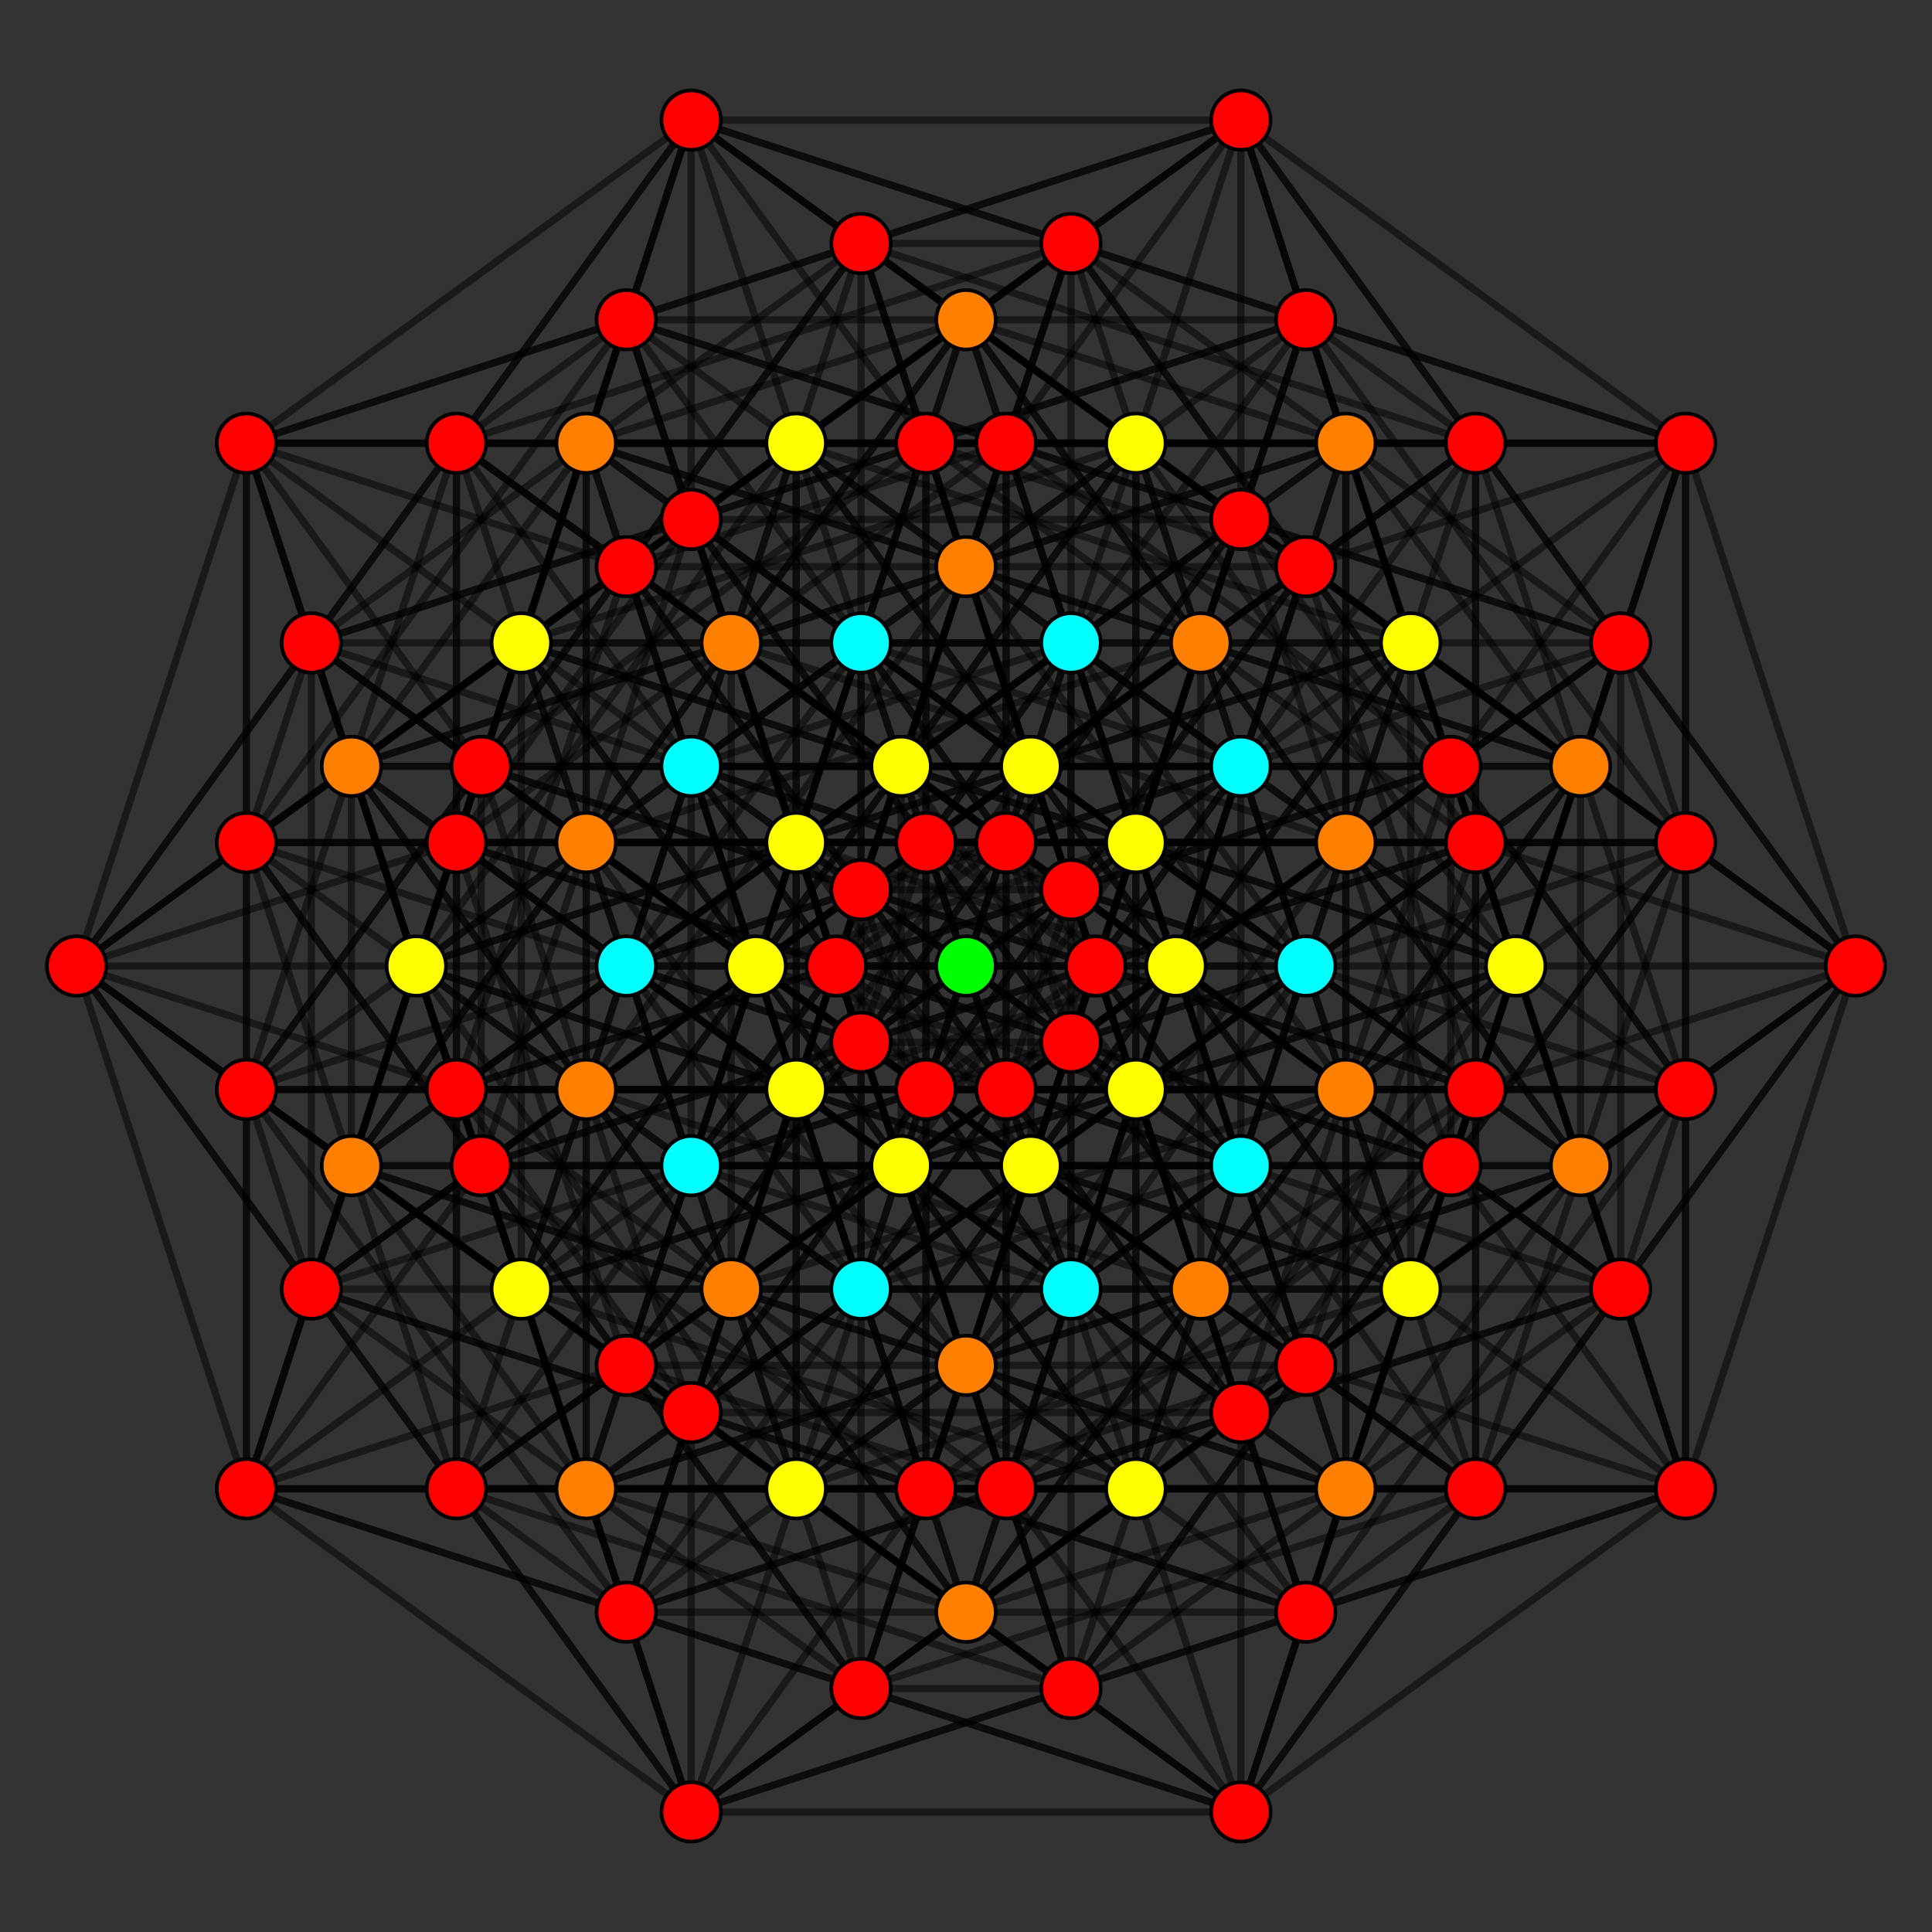 <?xml version="1.0" encoding="UTF-8" standalone="no"?>
<svg
xmlns="http://www.w3.org/2000/svg"
version="1.0"
width="1600" height="1600"
id="8-cube_t5_B5.svg">
<rect width="100%" height="100%" fill="#333333" stroke="none"/>
<g style="stroke:#000000;stroke-width:6.0;stroke-opacity:0.50;">
<line x1="1395.910" y1="367.046" x2="1342.177" y2="532.420"/>
<line x1="1395.910" y1="367.046" x2="886.942" y2="201.672"/>
<line x1="1395.910" y1="367.046" x2="1201.502" y2="634.626"/>
<line x1="1395.910" y1="367.046" x2="1027.617" y2="99.465"/>
<line x1="1395.910" y1="367.046" x2="1114.560" y2="367.046"/>
<line x1="1395.910" y1="367.046" x2="1395.910" y2="697.793"/>
<line x1="1395.910" y1="367.046" x2="940.675" y2="367.046"/>
<line x1="1395.910" y1="367.046" x2="1255.235" y2="800.000"/>
<line x1="1395.910" y1="367.046" x2="1081.351" y2="264.839"/>
<line x1="1395.910" y1="367.046" x2="1168.293" y2="532.420"/>
<line x1="1395.910" y1="367.046" x2="1536.586" y2="800.000"/>
<line x1="1395.910" y1="367.046" x2="1081.351" y2="469.252"/>
<line x1="1395.910" y1="367.046" x2="1395.910" y2="902.207"/>
<line x1="1395.910" y1="367.046" x2="1222.026" y2="367.046"/>
<line x1="1395.910" y1="367.046" x2="1308.968" y2="634.626"/>
<line x1="1222.026" y1="902.207" x2="1168.293" y2="1067.580"/>
<line x1="1222.026" y1="902.207" x2="713.058" y2="736.833"/>
<line x1="1222.026" y1="902.207" x2="1027.617" y2="1169.787"/>
<line x1="1222.026" y1="902.207" x2="853.733" y2="634.626"/>
<line x1="1222.026" y1="902.207" x2="940.675" y2="902.207"/>
<line x1="1222.026" y1="902.207" x2="1222.026" y2="1232.954"/>
<line x1="1222.026" y1="902.207" x2="766.791" y2="902.207"/>
<line x1="1222.026" y1="902.207" x2="1081.351" y2="1335.161"/>
<line x1="1222.026" y1="902.207" x2="907.466" y2="800.000"/>
<line x1="1222.026" y1="902.207" x2="994.409" y2="1067.580"/>
<line x1="1222.026" y1="902.207" x2="1536.586" y2="800.000"/>
<line x1="1222.026" y1="902.207" x2="1081.351" y2="469.252"/>
<line x1="1222.026" y1="902.207" x2="1395.910" y2="902.207"/>
<line x1="1222.026" y1="902.207" x2="1222.026" y2="367.046"/>
<line x1="1222.026" y1="902.207" x2="1308.968" y2="634.626"/>
<line x1="940.675" y1="697.793" x2="886.942" y2="863.167"/>
<line x1="940.675" y1="697.793" x2="431.707" y2="532.420"/>
<line x1="940.675" y1="697.793" x2="746.267" y2="965.374"/>
<line x1="940.675" y1="697.793" x2="572.383" y2="430.213"/>
<line x1="940.675" y1="697.793" x2="659.325" y2="697.793"/>
<line x1="940.675" y1="697.793" x2="1395.910" y2="697.793"/>
<line x1="940.675" y1="697.793" x2="940.675" y2="367.046"/>
<line x1="940.675" y1="697.793" x2="1255.235" y2="800.000"/>
<line x1="940.675" y1="697.793" x2="1081.351" y2="264.839"/>
<line x1="940.675" y1="697.793" x2="1168.293" y2="532.420"/>
<line x1="940.675" y1="697.793" x2="1081.351" y2="1130.748"/>
<line x1="940.675" y1="697.793" x2="626.116" y2="800.000"/>
<line x1="940.675" y1="697.793" x2="940.675" y2="1232.954"/>
<line x1="940.675" y1="697.793" x2="766.791" y2="697.793"/>
<line x1="940.675" y1="697.793" x2="853.733" y2="965.374"/>
<line x1="766.791" y1="1232.954" x2="713.058" y2="1398.328"/>
<line x1="766.791" y1="1232.954" x2="257.823" y2="1067.580"/>
<line x1="766.791" y1="1232.954" x2="572.383" y2="1500.535"/>
<line x1="766.791" y1="1232.954" x2="398.498" y2="965.374"/>
<line x1="766.791" y1="1232.954" x2="485.440" y2="1232.954"/>
<line x1="766.791" y1="1232.954" x2="1222.026" y2="1232.954"/>
<line x1="766.791" y1="1232.954" x2="766.791" y2="902.207"/>
<line x1="766.791" y1="1232.954" x2="1081.351" y2="1335.161"/>
<line x1="766.791" y1="1232.954" x2="907.466" y2="800.000"/>
<line x1="766.791" y1="1232.954" x2="994.409" y2="1067.580"/>
<line x1="766.791" y1="1232.954" x2="1081.351" y2="1130.748"/>
<line x1="766.791" y1="1232.954" x2="626.116" y2="800.000"/>
<line x1="766.791" y1="1232.954" x2="940.675" y2="1232.954"/>
<line x1="766.791" y1="1232.954" x2="766.791" y2="697.793"/>
<line x1="766.791" y1="1232.954" x2="853.733" y2="965.374"/>
<line x1="833.209" y1="367.046" x2="1342.177" y2="532.420"/>
<line x1="833.209" y1="367.046" x2="886.942" y2="201.672"/>
<line x1="833.209" y1="367.046" x2="1201.502" y2="634.626"/>
<line x1="833.209" y1="367.046" x2="1027.617" y2="99.465"/>
<line x1="833.209" y1="367.046" x2="1114.560" y2="367.046"/>
<line x1="833.209" y1="367.046" x2="833.209" y2="697.793"/>
<line x1="833.209" y1="367.046" x2="377.974" y2="367.046"/>
<line x1="833.209" y1="367.046" x2="692.534" y2="800.000"/>
<line x1="833.209" y1="367.046" x2="518.649" y2="264.839"/>
<line x1="833.209" y1="367.046" x2="605.591" y2="532.420"/>
<line x1="833.209" y1="367.046" x2="973.884" y2="800.000"/>
<line x1="833.209" y1="367.046" x2="518.649" y2="469.252"/>
<line x1="833.209" y1="367.046" x2="833.209" y2="902.207"/>
<line x1="833.209" y1="367.046" x2="659.325" y2="367.046"/>
<line x1="833.209" y1="367.046" x2="746.267" y2="634.626"/>
<line x1="659.325" y1="902.207" x2="1168.293" y2="1067.580"/>
<line x1="659.325" y1="902.207" x2="713.058" y2="736.833"/>
<line x1="659.325" y1="902.207" x2="1027.617" y2="1169.787"/>
<line x1="659.325" y1="902.207" x2="853.733" y2="634.626"/>
<line x1="659.325" y1="902.207" x2="940.675" y2="902.207"/>
<line x1="659.325" y1="902.207" x2="659.325" y2="1232.954"/>
<line x1="659.325" y1="902.207" x2="204.090" y2="902.207"/>
<line x1="659.325" y1="902.207" x2="518.649" y2="1335.161"/>
<line x1="659.325" y1="902.207" x2="344.765" y2="800.000"/>
<line x1="659.325" y1="902.207" x2="431.707" y2="1067.580"/>
<line x1="659.325" y1="902.207" x2="973.884" y2="800.000"/>
<line x1="659.325" y1="902.207" x2="518.649" y2="469.252"/>
<line x1="659.325" y1="902.207" x2="833.209" y2="902.207"/>
<line x1="659.325" y1="902.207" x2="659.325" y2="367.046"/>
<line x1="659.325" y1="902.207" x2="746.267" y2="634.626"/>
<line x1="377.974" y1="697.793" x2="886.942" y2="863.167"/>
<line x1="377.974" y1="697.793" x2="431.707" y2="532.420"/>
<line x1="377.974" y1="697.793" x2="746.267" y2="965.374"/>
<line x1="377.974" y1="697.793" x2="572.383" y2="430.213"/>
<line x1="377.974" y1="697.793" x2="659.325" y2="697.793"/>
<line x1="377.974" y1="697.793" x2="833.209" y2="697.793"/>
<line x1="377.974" y1="697.793" x2="377.974" y2="367.046"/>
<line x1="377.974" y1="697.793" x2="692.534" y2="800.000"/>
<line x1="377.974" y1="697.793" x2="518.649" y2="264.839"/>
<line x1="377.974" y1="697.793" x2="605.591" y2="532.420"/>
<line x1="377.974" y1="697.793" x2="518.649" y2="1130.748"/>
<line x1="377.974" y1="697.793" x2="63.414" y2="800.000"/>
<line x1="377.974" y1="697.793" x2="377.974" y2="1232.954"/>
<line x1="377.974" y1="697.793" x2="204.090" y2="697.793"/>
<line x1="377.974" y1="697.793" x2="291.032" y2="965.374"/>
<line x1="204.090" y1="1232.954" x2="713.058" y2="1398.328"/>
<line x1="204.090" y1="1232.954" x2="257.823" y2="1067.580"/>
<line x1="204.090" y1="1232.954" x2="572.383" y2="1500.535"/>
<line x1="204.090" y1="1232.954" x2="398.498" y2="965.374"/>
<line x1="204.090" y1="1232.954" x2="485.440" y2="1232.954"/>
<line x1="204.090" y1="1232.954" x2="659.325" y2="1232.954"/>
<line x1="204.090" y1="1232.954" x2="204.090" y2="902.207"/>
<line x1="204.090" y1="1232.954" x2="518.649" y2="1335.161"/>
<line x1="204.090" y1="1232.954" x2="344.765" y2="800.000"/>
<line x1="204.090" y1="1232.954" x2="431.707" y2="1067.580"/>
<line x1="204.090" y1="1232.954" x2="518.649" y2="1130.748"/>
<line x1="204.090" y1="1232.954" x2="63.414" y2="800.000"/>
<line x1="204.090" y1="1232.954" x2="377.974" y2="1232.954"/>
<line x1="204.090" y1="1232.954" x2="204.090" y2="697.793"/>
<line x1="204.090" y1="1232.954" x2="291.032" y2="965.374"/>
<line x1="1342.177" y1="532.420" x2="1201.502" y2="634.626"/>
<line x1="1342.177" y1="532.420" x2="1027.617" y2="99.465"/>
<line x1="1342.177" y1="532.420" x2="1114.560" y2="367.046"/>
<line x1="1342.177" y1="532.420" x2="1395.910" y2="697.793"/>
<line x1="1342.177" y1="532.420" x2="833.209" y2="697.793"/>
<line x1="1342.177" y1="532.420" x2="1201.502" y2="965.374"/>
<line x1="1342.177" y1="532.420" x2="1027.617" y2="430.213"/>
<line x1="1342.177" y1="532.420" x2="1114.560" y2="697.793"/>
<line x1="1342.177" y1="532.420" x2="1536.586" y2="800.000"/>
<line x1="1342.177" y1="532.420" x2="973.884" y2="800.000"/>
<line x1="1342.177" y1="532.420" x2="1342.177" y2="1067.580"/>
<line x1="1342.177" y1="532.420" x2="1168.293" y2="532.420"/>
<line x1="1342.177" y1="532.420" x2="1255.235" y2="800.000"/>
<line x1="1168.293" y1="1067.580" x2="1027.617" y2="1169.787"/>
<line x1="1168.293" y1="1067.580" x2="853.733" y2="634.626"/>
<line x1="1168.293" y1="1067.580" x2="940.675" y2="902.207"/>
<line x1="1168.293" y1="1067.580" x2="1222.026" y2="1232.954"/>
<line x1="1168.293" y1="1067.580" x2="659.325" y2="1232.954"/>
<line x1="1168.293" y1="1067.580" x2="1027.617" y2="1500.535"/>
<line x1="1168.293" y1="1067.580" x2="853.733" y2="965.374"/>
<line x1="1168.293" y1="1067.580" x2="940.675" y2="1232.954"/>
<line x1="1168.293" y1="1067.580" x2="1536.586" y2="800.000"/>
<line x1="1168.293" y1="1067.580" x2="973.884" y2="800.000"/>
<line x1="1168.293" y1="1067.580" x2="1342.177" y2="1067.580"/>
<line x1="1168.293" y1="1067.580" x2="1168.293" y2="532.420"/>
<line x1="1168.293" y1="1067.580" x2="1255.235" y2="800.000"/>
<line x1="886.942" y1="863.167" x2="746.267" y2="965.374"/>
<line x1="886.942" y1="863.167" x2="572.383" y2="430.213"/>
<line x1="886.942" y1="863.167" x2="659.325" y2="697.793"/>
<line x1="886.942" y1="863.167" x2="1395.910" y2="697.793"/>
<line x1="886.942" y1="863.167" x2="833.209" y2="697.793"/>
<line x1="886.942" y1="863.167" x2="1201.502" y2="965.374"/>
<line x1="886.942" y1="863.167" x2="1027.617" y2="430.213"/>
<line x1="886.942" y1="863.167" x2="1114.560" y2="697.793"/>
<line x1="886.942" y1="863.167" x2="1081.351" y2="1130.748"/>
<line x1="886.942" y1="863.167" x2="518.649" y2="1130.748"/>
<line x1="886.942" y1="863.167" x2="886.942" y2="1398.328"/>
<line x1="886.942" y1="863.167" x2="713.058" y2="863.167"/>
<line x1="886.942" y1="863.167" x2="800.000" y2="1130.748"/>
<line x1="713.058" y1="1398.328" x2="572.383" y2="1500.535"/>
<line x1="713.058" y1="1398.328" x2="398.498" y2="965.374"/>
<line x1="713.058" y1="1398.328" x2="485.440" y2="1232.954"/>
<line x1="713.058" y1="1398.328" x2="1222.026" y2="1232.954"/>
<line x1="713.058" y1="1398.328" x2="659.325" y2="1232.954"/>
<line x1="713.058" y1="1398.328" x2="1027.617" y2="1500.535"/>
<line x1="713.058" y1="1398.328" x2="853.733" y2="965.374"/>
<line x1="713.058" y1="1398.328" x2="940.675" y2="1232.954"/>
<line x1="713.058" y1="1398.328" x2="1081.351" y2="1130.748"/>
<line x1="713.058" y1="1398.328" x2="518.649" y2="1130.748"/>
<line x1="713.058" y1="1398.328" x2="886.942" y2="1398.328"/>
<line x1="713.058" y1="1398.328" x2="713.058" y2="863.167"/>
<line x1="713.058" y1="1398.328" x2="800.000" y2="1130.748"/>
<line x1="886.942" y1="201.672" x2="1201.502" y2="634.626"/>
<line x1="886.942" y1="201.672" x2="1027.617" y2="99.465"/>
<line x1="886.942" y1="201.672" x2="1114.560" y2="367.046"/>
<line x1="886.942" y1="201.672" x2="940.675" y2="367.046"/>
<line x1="886.942" y1="201.672" x2="377.974" y2="367.046"/>
<line x1="886.942" y1="201.672" x2="746.267" y2="634.626"/>
<line x1="886.942" y1="201.672" x2="572.383" y2="99.465"/>
<line x1="886.942" y1="201.672" x2="659.325" y2="367.046"/>
<line x1="886.942" y1="201.672" x2="1081.351" y2="469.252"/>
<line x1="886.942" y1="201.672" x2="518.649" y2="469.252"/>
<line x1="886.942" y1="201.672" x2="886.942" y2="736.833"/>
<line x1="886.942" y1="201.672" x2="713.058" y2="201.672"/>
<line x1="886.942" y1="201.672" x2="800.000" y2="469.252"/>
<line x1="713.058" y1="736.833" x2="1027.617" y2="1169.787"/>
<line x1="713.058" y1="736.833" x2="853.733" y2="634.626"/>
<line x1="713.058" y1="736.833" x2="940.675" y2="902.207"/>
<line x1="713.058" y1="736.833" x2="766.791" y2="902.207"/>
<line x1="713.058" y1="736.833" x2="204.090" y2="902.207"/>
<line x1="713.058" y1="736.833" x2="572.383" y2="1169.787"/>
<line x1="713.058" y1="736.833" x2="398.498" y2="634.626"/>
<line x1="713.058" y1="736.833" x2="485.440" y2="902.207"/>
<line x1="713.058" y1="736.833" x2="1081.351" y2="469.252"/>
<line x1="713.058" y1="736.833" x2="518.649" y2="469.252"/>
<line x1="713.058" y1="736.833" x2="886.942" y2="736.833"/>
<line x1="713.058" y1="736.833" x2="713.058" y2="201.672"/>
<line x1="713.058" y1="736.833" x2="800.000" y2="469.252"/>
<line x1="431.707" y1="532.420" x2="746.267" y2="965.374"/>
<line x1="431.707" y1="532.420" x2="572.383" y2="430.213"/>
<line x1="431.707" y1="532.420" x2="659.325" y2="697.793"/>
<line x1="431.707" y1="532.420" x2="940.675" y2="367.046"/>
<line x1="431.707" y1="532.420" x2="377.974" y2="367.046"/>
<line x1="431.707" y1="532.420" x2="746.267" y2="634.626"/>
<line x1="431.707" y1="532.420" x2="572.383" y2="99.465"/>
<line x1="431.707" y1="532.420" x2="659.325" y2="367.046"/>
<line x1="431.707" y1="532.420" x2="626.116" y2="800.000"/>
<line x1="431.707" y1="532.420" x2="63.414" y2="800.000"/>
<line x1="431.707" y1="532.420" x2="431.707" y2="1067.580"/>
<line x1="431.707" y1="532.420" x2="257.823" y2="532.420"/>
<line x1="431.707" y1="532.420" x2="344.765" y2="800.000"/>
<line x1="257.823" y1="1067.580" x2="572.383" y2="1500.535"/>
<line x1="257.823" y1="1067.580" x2="398.498" y2="965.374"/>
<line x1="257.823" y1="1067.580" x2="485.440" y2="1232.954"/>
<line x1="257.823" y1="1067.580" x2="766.791" y2="902.207"/>
<line x1="257.823" y1="1067.580" x2="204.090" y2="902.207"/>
<line x1="257.823" y1="1067.580" x2="572.383" y2="1169.787"/>
<line x1="257.823" y1="1067.580" x2="398.498" y2="634.626"/>
<line x1="257.823" y1="1067.580" x2="485.440" y2="902.207"/>
<line x1="257.823" y1="1067.580" x2="626.116" y2="800.000"/>
<line x1="257.823" y1="1067.580" x2="63.414" y2="800.000"/>
<line x1="257.823" y1="1067.580" x2="431.707" y2="1067.580"/>
<line x1="257.823" y1="1067.580" x2="257.823" y2="532.420"/>
<line x1="257.823" y1="1067.580" x2="344.765" y2="800.000"/>
<line x1="1201.502" y1="634.626" x2="1114.560" y2="367.046"/>
<line x1="1201.502" y1="634.626" x2="1255.235" y2="800.000"/>
<line x1="1201.502" y1="634.626" x2="692.534" y2="800.000"/>
<line x1="1201.502" y1="634.626" x2="1201.502" y2="965.374"/>
<line x1="1201.502" y1="634.626" x2="746.267" y2="634.626"/>
<line x1="1201.502" y1="634.626" x2="973.884" y2="800.000"/>
<line x1="1201.502" y1="634.626" x2="1395.910" y2="902.207"/>
<line x1="1201.502" y1="634.626" x2="833.209" y2="902.207"/>
<line x1="1201.502" y1="634.626" x2="1342.177" y2="1067.580"/>
<line x1="1201.502" y1="634.626" x2="886.942" y2="736.833"/>
<line x1="1201.502" y1="634.626" x2="1114.560" y2="902.207"/>
<line x1="1027.617" y1="1169.787" x2="940.675" y2="902.207"/>
<line x1="1027.617" y1="1169.787" x2="1081.351" y2="1335.161"/>
<line x1="1027.617" y1="1169.787" x2="518.649" y2="1335.161"/>
<line x1="1027.617" y1="1169.787" x2="1027.617" y2="1500.535"/>
<line x1="1027.617" y1="1169.787" x2="572.383" y2="1169.787"/>
<line x1="1027.617" y1="1169.787" x2="800.000" y2="1335.161"/>
<line x1="1027.617" y1="1169.787" x2="1395.910" y2="902.207"/>
<line x1="1027.617" y1="1169.787" x2="833.209" y2="902.207"/>
<line x1="1027.617" y1="1169.787" x2="1342.177" y2="1067.580"/>
<line x1="1027.617" y1="1169.787" x2="886.942" y2="736.833"/>
<line x1="1027.617" y1="1169.787" x2="1114.560" y2="902.207"/>
<line x1="746.267" y1="965.374" x2="659.325" y2="697.793"/>
<line x1="746.267" y1="965.374" x2="1255.235" y2="800.000"/>
<line x1="746.267" y1="965.374" x2="692.534" y2="800.000"/>
<line x1="746.267" y1="965.374" x2="1201.502" y2="965.374"/>
<line x1="746.267" y1="965.374" x2="746.267" y2="634.626"/>
<line x1="746.267" y1="965.374" x2="973.884" y2="800.000"/>
<line x1="746.267" y1="965.374" x2="940.675" y2="1232.954"/>
<line x1="746.267" y1="965.374" x2="377.974" y2="1232.954"/>
<line x1="746.267" y1="965.374" x2="886.942" y2="1398.328"/>
<line x1="746.267" y1="965.374" x2="431.707" y2="1067.580"/>
<line x1="746.267" y1="965.374" x2="659.325" y2="1232.954"/>
<line x1="572.383" y1="1500.535" x2="485.440" y2="1232.954"/>
<line x1="572.383" y1="1500.535" x2="1081.351" y2="1335.161"/>
<line x1="572.383" y1="1500.535" x2="518.649" y2="1335.161"/>
<line x1="572.383" y1="1500.535" x2="1027.617" y2="1500.535"/>
<line x1="572.383" y1="1500.535" x2="572.383" y2="1169.787"/>
<line x1="572.383" y1="1500.535" x2="800.000" y2="1335.161"/>
<line x1="572.383" y1="1500.535" x2="940.675" y2="1232.954"/>
<line x1="572.383" y1="1500.535" x2="377.974" y2="1232.954"/>
<line x1="572.383" y1="1500.535" x2="886.942" y2="1398.328"/>
<line x1="572.383" y1="1500.535" x2="431.707" y2="1067.580"/>
<line x1="572.383" y1="1500.535" x2="659.325" y2="1232.954"/>
<line x1="1027.617" y1="99.465" x2="1114.560" y2="367.046"/>
<line x1="1027.617" y1="99.465" x2="1081.351" y2="264.839"/>
<line x1="1027.617" y1="99.465" x2="518.649" y2="264.839"/>
<line x1="1027.617" y1="99.465" x2="1027.617" y2="430.213"/>
<line x1="1027.617" y1="99.465" x2="572.383" y2="99.465"/>
<line x1="1027.617" y1="99.465" x2="800.000" y2="264.839"/>
<line x1="1027.617" y1="99.465" x2="1222.026" y2="367.046"/>
<line x1="1027.617" y1="99.465" x2="659.325" y2="367.046"/>
<line x1="1027.617" y1="99.465" x2="1168.293" y2="532.420"/>
<line x1="1027.617" y1="99.465" x2="713.058" y2="201.672"/>
<line x1="1027.617" y1="99.465" x2="940.675" y2="367.046"/>
<line x1="853.733" y1="634.626" x2="940.675" y2="902.207"/>
<line x1="853.733" y1="634.626" x2="907.466" y2="800.000"/>
<line x1="853.733" y1="634.626" x2="344.765" y2="800.000"/>
<line x1="853.733" y1="634.626" x2="853.733" y2="965.374"/>
<line x1="853.733" y1="634.626" x2="398.498" y2="634.626"/>
<line x1="853.733" y1="634.626" x2="626.116" y2="800.000"/>
<line x1="853.733" y1="634.626" x2="1222.026" y2="367.046"/>
<line x1="853.733" y1="634.626" x2="659.325" y2="367.046"/>
<line x1="853.733" y1="634.626" x2="1168.293" y2="532.420"/>
<line x1="853.733" y1="634.626" x2="713.058" y2="201.672"/>
<line x1="853.733" y1="634.626" x2="940.675" y2="367.046"/>
<line x1="572.383" y1="430.213" x2="659.325" y2="697.793"/>
<line x1="572.383" y1="430.213" x2="1081.351" y2="264.839"/>
<line x1="572.383" y1="430.213" x2="518.649" y2="264.839"/>
<line x1="572.383" y1="430.213" x2="1027.617" y2="430.213"/>
<line x1="572.383" y1="430.213" x2="572.383" y2="99.465"/>
<line x1="572.383" y1="430.213" x2="800.000" y2="264.839"/>
<line x1="572.383" y1="430.213" x2="766.791" y2="697.793"/>
<line x1="572.383" y1="430.213" x2="204.090" y2="697.793"/>
<line x1="572.383" y1="430.213" x2="713.058" y2="863.167"/>
<line x1="572.383" y1="430.213" x2="257.823" y2="532.420"/>
<line x1="572.383" y1="430.213" x2="485.440" y2="697.793"/>
<line x1="398.498" y1="965.374" x2="485.440" y2="1232.954"/>
<line x1="398.498" y1="965.374" x2="907.466" y2="800.000"/>
<line x1="398.498" y1="965.374" x2="344.765" y2="800.000"/>
<line x1="398.498" y1="965.374" x2="853.733" y2="965.374"/>
<line x1="398.498" y1="965.374" x2="398.498" y2="634.626"/>
<line x1="398.498" y1="965.374" x2="626.116" y2="800.000"/>
<line x1="398.498" y1="965.374" x2="766.791" y2="697.793"/>
<line x1="398.498" y1="965.374" x2="204.090" y2="697.793"/>
<line x1="398.498" y1="965.374" x2="713.058" y2="863.167"/>
<line x1="398.498" y1="965.374" x2="257.823" y2="532.420"/>
<line x1="398.498" y1="965.374" x2="485.440" y2="697.793"/>
<line x1="1114.560" y1="367.046" x2="1114.560" y2="367.046"/>
<line x1="1114.560" y1="367.046" x2="1168.293" y2="532.420"/>
<line x1="1114.560" y1="367.046" x2="605.591" y2="532.420"/>
<line x1="1114.560" y1="367.046" x2="1114.560" y2="697.793"/>
<line x1="1114.560" y1="367.046" x2="659.325" y2="367.046"/>
<line x1="1114.560" y1="367.046" x2="973.884" y2="800.000"/>
<line x1="1114.560" y1="367.046" x2="800.000" y2="264.839"/>
<line x1="1114.560" y1="367.046" x2="886.942" y2="532.420"/>
<line x1="1114.560" y1="367.046" x2="1308.968" y2="634.626"/>
<line x1="1114.560" y1="367.046" x2="746.267" y2="634.626"/>
<line x1="1114.560" y1="367.046" x2="1255.235" y2="800.000"/>
<line x1="1114.560" y1="367.046" x2="800.000" y2="469.252"/>
<line x1="1114.560" y1="367.046" x2="1114.560" y2="902.207"/>
<line x1="1114.560" y1="367.046" x2="940.675" y2="367.046"/>
<line x1="1114.560" y1="367.046" x2="1027.617" y2="634.626"/>
<line x1="940.675" y1="902.207" x2="940.675" y2="902.207"/>
<line x1="940.675" y1="902.207" x2="994.409" y2="1067.580"/>
<line x1="940.675" y1="902.207" x2="431.707" y2="1067.580"/>
<line x1="940.675" y1="902.207" x2="940.675" y2="1232.954"/>
<line x1="940.675" y1="902.207" x2="485.440" y2="902.207"/>
<line x1="940.675" y1="902.207" x2="800.000" y2="1335.161"/>
<line x1="940.675" y1="902.207" x2="626.116" y2="800.000"/>
<line x1="940.675" y1="902.207" x2="713.058" y2="1067.580"/>
<line x1="940.675" y1="902.207" x2="1308.968" y2="634.626"/>
<line x1="940.675" y1="902.207" x2="746.267" y2="634.626"/>
<line x1="940.675" y1="902.207" x2="1255.235" y2="800.000"/>
<line x1="940.675" y1="902.207" x2="800.000" y2="469.252"/>
<line x1="940.675" y1="902.207" x2="1114.560" y2="902.207"/>
<line x1="940.675" y1="902.207" x2="940.675" y2="367.046"/>
<line x1="940.675" y1="902.207" x2="1027.617" y2="634.626"/>
<line x1="659.325" y1="697.793" x2="659.325" y2="697.793"/>
<line x1="659.325" y1="697.793" x2="1168.293" y2="532.420"/>
<line x1="659.325" y1="697.793" x2="605.591" y2="532.420"/>
<line x1="659.325" y1="697.793" x2="1114.560" y2="697.793"/>
<line x1="659.325" y1="697.793" x2="659.325" y2="367.046"/>
<line x1="659.325" y1="697.793" x2="973.884" y2="800.000"/>
<line x1="659.325" y1="697.793" x2="800.000" y2="264.839"/>
<line x1="659.325" y1="697.793" x2="886.942" y2="532.420"/>
<line x1="659.325" y1="697.793" x2="853.733" y2="965.374"/>
<line x1="659.325" y1="697.793" x2="291.032" y2="965.374"/>
<line x1="659.325" y1="697.793" x2="800.000" y2="1130.748"/>
<line x1="659.325" y1="697.793" x2="344.765" y2="800.000"/>
<line x1="659.325" y1="697.793" x2="659.325" y2="1232.954"/>
<line x1="659.325" y1="697.793" x2="485.440" y2="697.793"/>
<line x1="659.325" y1="697.793" x2="572.383" y2="965.374"/>
<line x1="485.440" y1="1232.954" x2="485.440" y2="1232.954"/>
<line x1="485.440" y1="1232.954" x2="994.409" y2="1067.580"/>
<line x1="485.440" y1="1232.954" x2="431.707" y2="1067.580"/>
<line x1="485.440" y1="1232.954" x2="940.675" y2="1232.954"/>
<line x1="485.440" y1="1232.954" x2="485.440" y2="902.207"/>
<line x1="485.440" y1="1232.954" x2="800.000" y2="1335.161"/>
<line x1="485.440" y1="1232.954" x2="626.116" y2="800.000"/>
<line x1="485.440" y1="1232.954" x2="713.058" y2="1067.580"/>
<line x1="485.440" y1="1232.954" x2="853.733" y2="965.374"/>
<line x1="485.440" y1="1232.954" x2="291.032" y2="965.374"/>
<line x1="485.440" y1="1232.954" x2="800.000" y2="1130.748"/>
<line x1="485.440" y1="1232.954" x2="344.765" y2="800.000"/>
<line x1="485.440" y1="1232.954" x2="659.325" y2="1232.954"/>
<line x1="485.440" y1="1232.954" x2="485.440" y2="697.793"/>
<line x1="485.440" y1="1232.954" x2="572.383" y2="965.374"/>
<line x1="1395.910" y1="697.793" x2="1255.235" y2="800.000"/>
<line x1="1395.910" y1="697.793" x2="1081.351" y2="264.839"/>
<line x1="1395.910" y1="697.793" x2="1168.293" y2="532.420"/>
<line x1="1395.910" y1="697.793" x2="1201.502" y2="965.374"/>
<line x1="1395.910" y1="697.793" x2="1027.617" y2="430.213"/>
<line x1="1395.910" y1="697.793" x2="1114.560" y2="697.793"/>
<line x1="1395.910" y1="697.793" x2="1536.586" y2="800.000"/>
<line x1="1395.910" y1="697.793" x2="1081.351" y2="1130.748"/>
<line x1="1395.910" y1="697.793" x2="1395.910" y2="1232.954"/>
<line x1="1395.910" y1="697.793" x2="1222.026" y2="697.793"/>
<line x1="1395.910" y1="697.793" x2="1308.968" y2="965.374"/>
<line x1="1222.026" y1="1232.954" x2="1081.351" y2="1335.161"/>
<line x1="1222.026" y1="1232.954" x2="907.466" y2="800.000"/>
<line x1="1222.026" y1="1232.954" x2="994.409" y2="1067.580"/>
<line x1="1222.026" y1="1232.954" x2="1027.617" y2="1500.535"/>
<line x1="1222.026" y1="1232.954" x2="853.733" y2="965.374"/>
<line x1="1222.026" y1="1232.954" x2="940.675" y2="1232.954"/>
<line x1="1222.026" y1="1232.954" x2="1536.586" y2="800.000"/>
<line x1="1222.026" y1="1232.954" x2="1081.351" y2="1130.748"/>
<line x1="1222.026" y1="1232.954" x2="1395.910" y2="1232.954"/>
<line x1="1222.026" y1="1232.954" x2="1222.026" y2="697.793"/>
<line x1="1222.026" y1="1232.954" x2="1308.968" y2="965.374"/>
<line x1="833.209" y1="697.793" x2="692.534" y2="800.000"/>
<line x1="833.209" y1="697.793" x2="518.649" y2="264.839"/>
<line x1="833.209" y1="697.793" x2="605.591" y2="532.420"/>
<line x1="833.209" y1="697.793" x2="1201.502" y2="965.374"/>
<line x1="833.209" y1="697.793" x2="1027.617" y2="430.213"/>
<line x1="833.209" y1="697.793" x2="1114.560" y2="697.793"/>
<line x1="833.209" y1="697.793" x2="973.884" y2="800.000"/>
<line x1="833.209" y1="697.793" x2="518.649" y2="1130.748"/>
<line x1="833.209" y1="697.793" x2="833.209" y2="1232.954"/>
<line x1="833.209" y1="697.793" x2="659.325" y2="697.793"/>
<line x1="833.209" y1="697.793" x2="746.267" y2="965.374"/>
<line x1="659.325" y1="1232.954" x2="518.649" y2="1335.161"/>
<line x1="659.325" y1="1232.954" x2="344.765" y2="800.000"/>
<line x1="659.325" y1="1232.954" x2="431.707" y2="1067.580"/>
<line x1="659.325" y1="1232.954" x2="1027.617" y2="1500.535"/>
<line x1="659.325" y1="1232.954" x2="853.733" y2="965.374"/>
<line x1="659.325" y1="1232.954" x2="940.675" y2="1232.954"/>
<line x1="659.325" y1="1232.954" x2="973.884" y2="800.000"/>
<line x1="659.325" y1="1232.954" x2="518.649" y2="1130.748"/>
<line x1="659.325" y1="1232.954" x2="833.209" y2="1232.954"/>
<line x1="940.675" y1="367.046" x2="1255.235" y2="800.000"/>
<line x1="940.675" y1="367.046" x2="1081.351" y2="264.839"/>
<line x1="940.675" y1="367.046" x2="1168.293" y2="532.420"/>
<line x1="940.675" y1="367.046" x2="746.267" y2="634.626"/>
<line x1="940.675" y1="367.046" x2="572.383" y2="99.465"/>
<line x1="940.675" y1="367.046" x2="659.325" y2="367.046"/>
<line x1="940.675" y1="367.046" x2="1081.351" y2="469.252"/>
<line x1="940.675" y1="367.046" x2="626.116" y2="800.000"/>
<line x1="940.675" y1="367.046" x2="766.791" y2="367.046"/>
<line x1="766.791" y1="902.207" x2="1081.351" y2="1335.161"/>
<line x1="766.791" y1="902.207" x2="907.466" y2="800.000"/>
<line x1="766.791" y1="902.207" x2="994.409" y2="1067.580"/>
<line x1="766.791" y1="902.207" x2="572.383" y2="1169.787"/>
<line x1="766.791" y1="902.207" x2="398.498" y2="634.626"/>
<line x1="766.791" y1="902.207" x2="485.440" y2="902.207"/>
<line x1="766.791" y1="902.207" x2="1081.351" y2="469.252"/>
<line x1="766.791" y1="902.207" x2="626.116" y2="800.000"/>
<line x1="766.791" y1="902.207" x2="940.675" y2="902.207"/>
<line x1="766.791" y1="902.207" x2="766.791" y2="367.046"/>
<line x1="766.791" y1="902.207" x2="853.733" y2="634.626"/>
<line x1="377.974" y1="367.046" x2="692.534" y2="800.000"/>
<line x1="377.974" y1="367.046" x2="518.649" y2="264.839"/>
<line x1="377.974" y1="367.046" x2="605.591" y2="532.420"/>
<line x1="377.974" y1="367.046" x2="746.267" y2="634.626"/>
<line x1="377.974" y1="367.046" x2="572.383" y2="99.465"/>
<line x1="377.974" y1="367.046" x2="659.325" y2="367.046"/>
<line x1="377.974" y1="367.046" x2="518.649" y2="469.252"/>
<line x1="377.974" y1="367.046" x2="63.414" y2="800.000"/>
<line x1="377.974" y1="367.046" x2="377.974" y2="902.207"/>
<line x1="377.974" y1="367.046" x2="204.090" y2="367.046"/>
<line x1="377.974" y1="367.046" x2="291.032" y2="634.626"/>
<line x1="204.090" y1="902.207" x2="518.649" y2="1335.161"/>
<line x1="204.090" y1="902.207" x2="344.765" y2="800.000"/>
<line x1="204.090" y1="902.207" x2="431.707" y2="1067.580"/>
<line x1="204.090" y1="902.207" x2="572.383" y2="1169.787"/>
<line x1="204.090" y1="902.207" x2="398.498" y2="634.626"/>
<line x1="204.090" y1="902.207" x2="485.440" y2="902.207"/>
<line x1="204.090" y1="902.207" x2="518.649" y2="469.252"/>
<line x1="204.090" y1="902.207" x2="63.414" y2="800.000"/>
<line x1="204.090" y1="902.207" x2="377.974" y2="902.207"/>
<line x1="204.090" y1="902.207" x2="204.090" y2="367.046"/>
<line x1="204.090" y1="902.207" x2="291.032" y2="634.626"/>
<line x1="1255.235" y1="800.000" x2="1168.293" y2="532.420"/>
<line x1="1255.235" y1="800.000" x2="1201.502" y2="965.374"/>
<line x1="1255.235" y1="800.000" x2="746.267" y2="634.626"/>
<line x1="1255.235" y1="800.000" x2="973.884" y2="800.000"/>
<line x1="1255.235" y1="800.000" x2="1395.910" y2="902.207"/>
<line x1="1255.235" y1="800.000" x2="940.675" y2="1232.954"/>
<line x1="1255.235" y1="800.000" x2="1395.910" y2="1232.954"/>
<line x1="1081.351" y1="1335.161" x2="994.409" y2="1067.580"/>
<line x1="1081.351" y1="1335.161" x2="1027.617" y2="1500.535"/>
<line x1="1081.351" y1="1335.161" x2="572.383" y2="1169.787"/>
<line x1="1081.351" y1="1335.161" x2="800.000" y2="1335.161"/>
<line x1="1081.351" y1="1335.161" x2="1395.910" y2="902.207"/>
<line x1="1081.351" y1="1335.161" x2="940.675" y2="1232.954"/>
<line x1="1081.351" y1="1335.161" x2="1395.910" y2="1232.954"/>
<line x1="1081.351" y1="1335.161" x2="940.675" y2="902.207"/>
<line x1="1081.351" y1="1335.161" x2="1168.293" y2="1067.580"/>
<line x1="692.534" y1="800.000" x2="605.591" y2="532.420"/>
<line x1="692.534" y1="800.000" x2="1201.502" y2="965.374"/>
<line x1="692.534" y1="800.000" x2="746.267" y2="634.626"/>
<line x1="692.534" y1="800.000" x2="973.884" y2="800.000"/>
<line x1="692.534" y1="800.000" x2="833.209" y2="902.207"/>
<line x1="692.534" y1="800.000" x2="377.974" y2="1232.954"/>
<line x1="692.534" y1="800.000" x2="833.209" y2="1232.954"/>
<line x1="692.534" y1="800.000" x2="377.974" y2="902.207"/>
<line x1="692.534" y1="800.000" x2="605.591" y2="1067.580"/>
<line x1="518.649" y1="1335.161" x2="431.707" y2="1067.580"/>
<line x1="518.649" y1="1335.161" x2="1027.617" y2="1500.535"/>
<line x1="518.649" y1="1335.161" x2="572.383" y2="1169.787"/>
<line x1="518.649" y1="1335.161" x2="800.000" y2="1335.161"/>
<line x1="518.649" y1="1335.161" x2="833.209" y2="902.207"/>
<line x1="518.649" y1="1335.161" x2="377.974" y2="1232.954"/>
<line x1="518.649" y1="1335.161" x2="833.209" y2="1232.954"/>
<line x1="518.649" y1="1335.161" x2="377.974" y2="902.207"/>
<line x1="518.649" y1="1335.161" x2="605.591" y2="1067.580"/>
<line x1="1081.351" y1="264.839" x2="1168.293" y2="532.420"/>
<line x1="1081.351" y1="264.839" x2="1027.617" y2="430.213"/>
<line x1="1081.351" y1="264.839" x2="572.383" y2="99.465"/>
<line x1="1081.351" y1="264.839" x2="800.000" y2="264.839"/>
<line x1="1081.351" y1="264.839" x2="1222.026" y2="367.046"/>
<line x1="1081.351" y1="264.839" x2="766.791" y2="697.793"/>
<line x1="1081.351" y1="264.839" x2="1222.026" y2="697.793"/>
<line x1="1081.351" y1="264.839" x2="766.791" y2="367.046"/>
<line x1="1081.351" y1="264.839" x2="994.409" y2="532.420"/>
<line x1="907.466" y1="800.000" x2="994.409" y2="1067.580"/>
<line x1="907.466" y1="800.000" x2="853.733" y2="965.374"/>
<line x1="907.466" y1="800.000" x2="398.498" y2="634.626"/>
<line x1="907.466" y1="800.000" x2="626.116" y2="800.000"/>
<line x1="907.466" y1="800.000" x2="1222.026" y2="367.046"/>
<line x1="907.466" y1="800.000" x2="766.791" y2="697.793"/>
<line x1="907.466" y1="800.000" x2="1222.026" y2="697.793"/>
<line x1="907.466" y1="800.000" x2="766.791" y2="367.046"/>
<line x1="907.466" y1="800.000" x2="994.409" y2="532.420"/>
<line x1="518.649" y1="264.839" x2="605.591" y2="532.420"/>
<line x1="518.649" y1="264.839" x2="1027.617" y2="430.213"/>
<line x1="518.649" y1="264.839" x2="572.383" y2="99.465"/>
<line x1="518.649" y1="264.839" x2="800.000" y2="264.839"/>
<line x1="518.649" y1="264.839" x2="659.325" y2="367.046"/>
<line x1="518.649" y1="264.839" x2="204.090" y2="697.793"/>
<line x1="518.649" y1="264.839" x2="659.325" y2="697.793"/>
<line x1="518.649" y1="264.839" x2="204.090" y2="367.046"/>
<line x1="518.649" y1="264.839" x2="431.707" y2="532.420"/>
<line x1="344.765" y1="800.000" x2="431.707" y2="1067.580"/>
<line x1="344.765" y1="800.000" x2="853.733" y2="965.374"/>
<line x1="344.765" y1="800.000" x2="398.498" y2="634.626"/>
<line x1="344.765" y1="800.000" x2="626.116" y2="800.000"/>
<line x1="344.765" y1="800.000" x2="659.325" y2="367.046"/>
<line x1="344.765" y1="800.000" x2="204.090" y2="697.793"/>
<line x1="344.765" y1="800.000" x2="204.090" y2="367.046"/>
<line x1="1168.293" y1="532.420" x2="1168.293" y2="532.420"/>
<line x1="1168.293" y1="532.420" x2="1114.560" y2="697.793"/>
<line x1="1168.293" y1="532.420" x2="659.325" y2="367.046"/>
<line x1="1168.293" y1="532.420" x2="973.884" y2="800.000"/>
<line x1="1168.293" y1="532.420" x2="800.000" y2="264.839"/>
<line x1="1168.293" y1="532.420" x2="886.942" y2="532.420"/>
<line x1="1168.293" y1="532.420" x2="1308.968" y2="634.626"/>
<line x1="1168.293" y1="532.420" x2="853.733" y2="965.374"/>
<line x1="1168.293" y1="532.420" x2="1308.968" y2="965.374"/>
<line x1="1168.293" y1="532.420" x2="994.409" y2="532.420"/>
<line x1="1168.293" y1="532.420" x2="1081.351" y2="800.000"/>
<line x1="994.409" y1="1067.580" x2="994.409" y2="1067.580"/>
<line x1="994.409" y1="1067.580" x2="940.675" y2="1232.954"/>
<line x1="994.409" y1="1067.580" x2="485.440" y2="902.207"/>
<line x1="994.409" y1="1067.580" x2="800.000" y2="1335.161"/>
<line x1="994.409" y1="1067.580" x2="626.116" y2="800.000"/>
<line x1="994.409" y1="1067.580" x2="713.058" y2="1067.580"/>
<line x1="994.409" y1="1067.580" x2="1308.968" y2="634.626"/>
<line x1="994.409" y1="1067.580" x2="853.733" y2="965.374"/>
<line x1="994.409" y1="1067.580" x2="1308.968" y2="965.374"/>
<line x1="994.409" y1="1067.580" x2="853.733" y2="634.626"/>
<line x1="994.409" y1="1067.580" x2="1168.293" y2="1067.580"/>
<line x1="994.409" y1="1067.580" x2="994.409" y2="532.420"/>
<line x1="994.409" y1="1067.580" x2="1081.351" y2="800.000"/>
<line x1="605.591" y1="532.420" x2="605.591" y2="532.420"/>
<line x1="605.591" y1="532.420" x2="1114.560" y2="697.793"/>
<line x1="605.591" y1="532.420" x2="659.325" y2="367.046"/>
<line x1="605.591" y1="532.420" x2="973.884" y2="800.000"/>
<line x1="605.591" y1="532.420" x2="800.000" y2="264.839"/>
<line x1="605.591" y1="532.420" x2="886.942" y2="532.420"/>
<line x1="605.591" y1="532.420" x2="746.267" y2="634.626"/>
<line x1="605.591" y1="532.420" x2="291.032" y2="965.374"/>
<line x1="605.591" y1="532.420" x2="746.267" y2="965.374"/>
<line x1="605.591" y1="532.420" x2="291.032" y2="634.626"/>
<line x1="605.591" y1="532.420" x2="605.591" y2="1067.580"/>
<line x1="605.591" y1="532.420" x2="431.707" y2="532.420"/>
<line x1="605.591" y1="532.420" x2="518.649" y2="800.000"/>
<line x1="431.707" y1="1067.580" x2="431.707" y2="1067.580"/>
<line x1="431.707" y1="1067.580" x2="940.675" y2="1232.954"/>
<line x1="431.707" y1="1067.580" x2="485.440" y2="902.207"/>
<line x1="431.707" y1="1067.580" x2="800.000" y2="1335.161"/>
<line x1="431.707" y1="1067.580" x2="626.116" y2="800.000"/>
<line x1="431.707" y1="1067.580" x2="713.058" y2="1067.580"/>
<line x1="431.707" y1="1067.580" x2="746.267" y2="634.626"/>
<line x1="431.707" y1="1067.580" x2="291.032" y2="965.374"/>
<line x1="431.707" y1="1067.580" x2="291.032" y2="634.626"/>
<line x1="431.707" y1="1067.580" x2="605.591" y2="1067.580"/>
<line x1="431.707" y1="1067.580" x2="518.649" y2="800.000"/>
<line x1="1201.502" y1="965.374" x2="1114.560" y2="697.793"/>
<line x1="1201.502" y1="965.374" x2="973.884" y2="800.000"/>
<line x1="1201.502" y1="965.374" x2="1342.177" y2="1067.580"/>
<line x1="1201.502" y1="965.374" x2="886.942" y2="1398.328"/>
<line x1="1201.502" y1="965.374" x2="1395.910" y2="1232.954"/>
<line x1="1201.502" y1="965.374" x2="833.209" y2="1232.954"/>
<line x1="1201.502" y1="965.374" x2="1114.560" y2="1232.954"/>
<line x1="1027.617" y1="1500.535" x2="940.675" y2="1232.954"/>
<line x1="1027.617" y1="1500.535" x2="800.000" y2="1335.161"/>
<line x1="1027.617" y1="1500.535" x2="1342.177" y2="1067.580"/>
<line x1="1027.617" y1="1500.535" x2="886.942" y2="1398.328"/>
<line x1="1027.617" y1="1500.535" x2="1395.910" y2="1232.954"/>
<line x1="1027.617" y1="1500.535" x2="833.209" y2="1232.954"/>
<line x1="1027.617" y1="1500.535" x2="1114.560" y2="1232.954"/>
<line x1="746.267" y1="634.626" x2="659.325" y2="367.046"/>
<line x1="746.267" y1="634.626" x2="973.884" y2="800.000"/>
<line x1="746.267" y1="634.626" x2="886.942" y2="736.833"/>
<line x1="746.267" y1="634.626" x2="377.974" y2="902.207"/>
<line x1="572.383" y1="1169.787" x2="485.440" y2="902.207"/>
<line x1="572.383" y1="1169.787" x2="800.000" y2="1335.161"/>
<line x1="572.383" y1="1169.787" x2="886.942" y2="736.833"/>
<line x1="572.383" y1="1169.787" x2="431.707" y2="1067.580"/>
<line x1="572.383" y1="1169.787" x2="940.675" y2="902.207"/>
<line x1="572.383" y1="1169.787" x2="377.974" y2="902.207"/>
<line x1="572.383" y1="1169.787" x2="659.325" y2="902.207"/>
<line x1="1027.617" y1="430.213" x2="1114.560" y2="697.793"/>
<line x1="1027.617" y1="430.213" x2="800.000" y2="264.839"/>
<line x1="1027.617" y1="430.213" x2="1168.293" y2="532.420"/>
<line x1="1027.617" y1="430.213" x2="713.058" y2="863.167"/>
<line x1="1027.617" y1="430.213" x2="1222.026" y2="697.793"/>
<line x1="1027.617" y1="430.213" x2="659.325" y2="697.793"/>
<line x1="1027.617" y1="430.213" x2="940.675" y2="697.793"/>
<line x1="853.733" y1="965.374" x2="940.675" y2="1232.954"/>
<line x1="853.733" y1="965.374" x2="626.116" y2="800.000"/>
<line x1="853.733" y1="965.374" x2="713.058" y2="863.167"/>
<line x1="853.733" y1="965.374" x2="1222.026" y2="697.793"/>
<line x1="572.383" y1="99.465" x2="659.325" y2="367.046"/>
<line x1="572.383" y1="99.465" x2="800.000" y2="264.839"/>
<line x1="572.383" y1="99.465" x2="713.058" y2="201.672"/>
<line x1="572.383" y1="99.465" x2="257.823" y2="532.420"/>
<line x1="572.383" y1="99.465" x2="766.791" y2="367.046"/>
<line x1="572.383" y1="99.465" x2="204.090" y2="367.046"/>
<line x1="572.383" y1="99.465" x2="485.440" y2="367.046"/>
<line x1="398.498" y1="634.626" x2="485.440" y2="902.207"/>
<line x1="398.498" y1="634.626" x2="626.116" y2="800.000"/>
<line x1="398.498" y1="634.626" x2="713.058" y2="201.672"/>
<line x1="398.498" y1="634.626" x2="257.823" y2="532.420"/>
<line x1="398.498" y1="634.626" x2="766.791" y2="367.046"/>
<line x1="398.498" y1="634.626" x2="204.090" y2="367.046"/>
<line x1="398.498" y1="634.626" x2="485.440" y2="367.046"/>
<line x1="1114.560" y1="697.793" x2="1114.560" y2="697.793"/>
<line x1="1114.560" y1="697.793" x2="973.884" y2="800.000"/>
<line x1="1114.560" y1="697.793" x2="800.000" y2="264.839"/>
<line x1="1114.560" y1="697.793" x2="886.942" y2="532.420"/>
<line x1="1114.560" y1="697.793" x2="1255.235" y2="800.000"/>
<line x1="1114.560" y1="697.793" x2="800.000" y2="1130.748"/>
<line x1="1114.560" y1="697.793" x2="1308.968" y2="965.374"/>
<line x1="1114.560" y1="697.793" x2="746.267" y2="965.374"/>
<line x1="1114.560" y1="697.793" x2="1114.560" y2="1232.954"/>
<line x1="1114.560" y1="697.793" x2="940.675" y2="697.793"/>
<line x1="1114.560" y1="697.793" x2="1027.617" y2="965.374"/>
<line x1="940.675" y1="1232.954" x2="940.675" y2="1232.954"/>
<line x1="940.675" y1="1232.954" x2="800.000" y2="1335.161"/>
<line x1="940.675" y1="1232.954" x2="626.116" y2="800.000"/>
<line x1="940.675" y1="1232.954" x2="713.058" y2="1067.580"/>
<line x1="940.675" y1="1232.954" x2="800.000" y2="1130.748"/>
<line x1="940.675" y1="1232.954" x2="1308.968" y2="965.374"/>
<line x1="940.675" y1="1232.954" x2="1114.560" y2="1232.954"/>
<line x1="940.675" y1="1232.954" x2="1027.617" y2="965.374"/>
<line x1="659.325" y1="367.046" x2="659.325" y2="367.046"/>
<line x1="659.325" y1="367.046" x2="973.884" y2="800.000"/>
<line x1="659.325" y1="367.046" x2="800.000" y2="264.839"/>
<line x1="659.325" y1="367.046" x2="886.942" y2="532.420"/>
<line x1="659.325" y1="367.046" x2="800.000" y2="469.252"/>
<line x1="659.325" y1="367.046" x2="291.032" y2="634.626"/>
<line x1="659.325" y1="367.046" x2="485.440" y2="367.046"/>
<line x1="659.325" y1="367.046" x2="572.383" y2="634.626"/>
<line x1="485.440" y1="902.207" x2="485.440" y2="902.207"/>
<line x1="485.440" y1="902.207" x2="800.000" y2="1335.161"/>
<line x1="485.440" y1="902.207" x2="626.116" y2="800.000"/>
<line x1="485.440" y1="902.207" x2="713.058" y2="1067.580"/>
<line x1="485.440" y1="902.207" x2="800.000" y2="469.252"/>
<line x1="485.440" y1="902.207" x2="344.765" y2="800.000"/>
<line x1="485.440" y1="902.207" x2="853.733" y2="634.626"/>
<line x1="485.440" y1="902.207" x2="291.032" y2="634.626"/>
<line x1="485.440" y1="902.207" x2="659.325" y2="902.207"/>
<line x1="485.440" y1="902.207" x2="485.440" y2="367.046"/>
<line x1="485.440" y1="902.207" x2="572.383" y2="634.626"/>
<line x1="973.884" y1="800.000" x2="973.884" y2="800.000"/>
<line x1="973.884" y1="800.000" x2="886.942" y2="532.420"/>
<line x1="973.884" y1="800.000" x2="1114.560" y2="902.207"/>
<line x1="973.884" y1="800.000" x2="605.591" y2="1067.580"/>
<line x1="973.884" y1="800.000" x2="1114.560" y2="1232.954"/>
<line x1="973.884" y1="800.000" x2="886.942" y2="1067.580"/>
<line x1="800.000" y1="1335.161" x2="800.000" y2="1335.161"/>
<line x1="800.000" y1="1335.161" x2="713.058" y2="1067.580"/>
<line x1="800.000" y1="1335.161" x2="1114.560" y2="902.207"/>
<line x1="800.000" y1="1335.161" x2="659.325" y2="1232.954"/>
<line x1="800.000" y1="1335.161" x2="1168.293" y2="1067.580"/>
<line x1="800.000" y1="1335.161" x2="605.591" y2="1067.580"/>
<line x1="800.000" y1="1335.161" x2="1114.560" y2="1232.954"/>
<line x1="800.000" y1="1335.161" x2="659.325" y2="902.207"/>
<line x1="800.000" y1="1335.161" x2="886.942" y2="1067.580"/>
<line x1="800.000" y1="264.839" x2="800.000" y2="264.839"/>
<line x1="800.000" y1="264.839" x2="886.942" y2="532.420"/>
<line x1="800.000" y1="264.839" x2="940.675" y2="367.046"/>
<line x1="800.000" y1="264.839" x2="485.440" y2="697.793"/>
<line x1="800.000" y1="264.839" x2="994.409" y2="532.420"/>
<line x1="800.000" y1="264.839" x2="431.707" y2="532.420"/>
<line x1="800.000" y1="264.839" x2="940.675" y2="697.793"/>
<line x1="800.000" y1="264.839" x2="485.440" y2="367.046"/>
<line x1="800.000" y1="264.839" x2="713.058" y2="532.420"/>
<line x1="626.116" y1="800.000" x2="626.116" y2="800.000"/>
<line x1="626.116" y1="800.000" x2="713.058" y2="1067.580"/>
<line x1="626.116" y1="800.000" x2="485.440" y2="697.793"/>
<line x1="626.116" y1="800.000" x2="994.409" y2="532.420"/>
<line x1="626.116" y1="800.000" x2="485.440" y2="367.046"/>
<line x1="626.116" y1="800.000" x2="713.058" y2="532.420"/>
<line x1="886.942" y1="532.420" x2="886.942" y2="532.420"/>
<line x1="886.942" y1="532.420" x2="1027.617" y2="634.626"/>
<line x1="886.942" y1="532.420" x2="572.383" y2="965.374"/>
<line x1="886.942" y1="532.420" x2="1081.351" y2="800.000"/>
<line x1="886.942" y1="532.420" x2="518.649" y2="800.000"/>
<line x1="886.942" y1="532.420" x2="1027.617" y2="965.374"/>
<line x1="886.942" y1="532.420" x2="572.383" y2="634.626"/>
<line x1="886.942" y1="532.420" x2="886.942" y2="1067.580"/>
<line x1="886.942" y1="532.420" x2="713.058" y2="532.420"/>
<line x1="886.942" y1="532.420" x2="800.000" y2="800.000"/>
<line x1="713.058" y1="1067.580" x2="713.058" y2="1067.580"/>
<line x1="713.058" y1="1067.580" x2="1027.617" y2="634.626"/>
<line x1="713.058" y1="1067.580" x2="572.383" y2="965.374"/>
<line x1="713.058" y1="1067.580" x2="1081.351" y2="800.000"/>
<line x1="713.058" y1="1067.580" x2="518.649" y2="800.000"/>
<line x1="713.058" y1="1067.580" x2="1027.617" y2="965.374"/>
<line x1="713.058" y1="1067.580" x2="572.383" y2="634.626"/>
<line x1="713.058" y1="1067.580" x2="886.942" y2="1067.580"/>
<line x1="713.058" y1="1067.580" x2="713.058" y2="532.420"/>
<line x1="713.058" y1="1067.580" x2="800.000" y2="800.000"/>
<line x1="1536.586" y1="800.000" x2="1395.910" y2="902.207"/>
<line x1="1536.586" y1="800.000" x2="1222.026" y2="367.046"/>
<line x1="1536.586" y1="800.000" x2="1308.968" y2="634.626"/>
<line x1="1536.586" y1="800.000" x2="1342.177" y2="1067.580"/>
<line x1="1536.586" y1="800.000" x2="1168.293" y2="532.420"/>
<line x1="1536.586" y1="800.000" x2="1255.235" y2="800.000"/>
<line x1="1536.586" y1="800.000" x2="1395.910" y2="1232.954"/>
<line x1="1536.586" y1="800.000" x2="1222.026" y2="697.793"/>
<line x1="1536.586" y1="800.000" x2="1308.968" y2="965.374"/>
<line x1="1081.351" y1="1130.748" x2="940.675" y2="1232.954"/>
<line x1="1081.351" y1="1130.748" x2="766.791" y2="697.793"/>
<line x1="1081.351" y1="1130.748" x2="853.733" y2="965.374"/>
<line x1="1081.351" y1="1130.748" x2="886.942" y2="1398.328"/>
<line x1="1081.351" y1="1130.748" x2="713.058" y2="863.167"/>
<line x1="1081.351" y1="1130.748" x2="800.000" y2="1130.748"/>
<line x1="1081.351" y1="1130.748" x2="1395.910" y2="1232.954"/>
<line x1="1081.351" y1="1130.748" x2="1222.026" y2="697.793"/>
<line x1="1081.351" y1="1130.748" x2="1308.968" y2="965.374"/>
<line x1="973.884" y1="800.000" x2="833.209" y2="902.207"/>
<line x1="973.884" y1="800.000" x2="1342.177" y2="1067.580"/>
<line x1="973.884" y1="800.000" x2="833.209" y2="1232.954"/>
<line x1="518.649" y1="1130.748" x2="377.974" y2="1232.954"/>
<line x1="518.649" y1="1130.748" x2="204.090" y2="697.793"/>
<line x1="518.649" y1="1130.748" x2="291.032" y2="965.374"/>
<line x1="518.649" y1="1130.748" x2="886.942" y2="1398.328"/>
<line x1="518.649" y1="1130.748" x2="713.058" y2="863.167"/>
<line x1="518.649" y1="1130.748" x2="800.000" y2="1130.748"/>
<line x1="518.649" y1="1130.748" x2="833.209" y2="1232.954"/>
<line x1="518.649" y1="1130.748" x2="659.325" y2="697.793"/>
<line x1="518.649" y1="1130.748" x2="746.267" y2="965.374"/>
<line x1="1081.351" y1="469.252" x2="1395.910" y2="902.207"/>
<line x1="1081.351" y1="469.252" x2="1222.026" y2="367.046"/>
<line x1="1081.351" y1="469.252" x2="1308.968" y2="634.626"/>
<line x1="1081.351" y1="469.252" x2="886.942" y2="736.833"/>
<line x1="1081.351" y1="469.252" x2="713.058" y2="201.672"/>
<line x1="1081.351" y1="469.252" x2="800.000" y2="469.252"/>
<line x1="1081.351" y1="469.252" x2="940.675" y2="902.207"/>
<line x1="1081.351" y1="469.252" x2="766.791" y2="367.046"/>
<line x1="1081.351" y1="469.252" x2="853.733" y2="634.626"/>
<line x1="626.116" y1="800.000" x2="766.791" y2="697.793"/>
<line x1="626.116" y1="800.000" x2="257.823" y2="532.420"/>
<line x1="626.116" y1="800.000" x2="766.791" y2="367.046"/>
<line x1="518.649" y1="469.252" x2="833.209" y2="902.207"/>
<line x1="518.649" y1="469.252" x2="659.325" y2="367.046"/>
<line x1="518.649" y1="469.252" x2="746.267" y2="634.626"/>
<line x1="518.649" y1="469.252" x2="886.942" y2="736.833"/>
<line x1="518.649" y1="469.252" x2="713.058" y2="201.672"/>
<line x1="518.649" y1="469.252" x2="800.000" y2="469.252"/>
<line x1="518.649" y1="469.252" x2="377.974" y2="902.207"/>
<line x1="518.649" y1="469.252" x2="204.090" y2="367.046"/>
<line x1="518.649" y1="469.252" x2="291.032" y2="634.626"/>
<line x1="63.414" y1="800.000" x2="377.974" y2="1232.954"/>
<line x1="63.414" y1="800.000" x2="204.090" y2="697.793"/>
<line x1="63.414" y1="800.000" x2="291.032" y2="965.374"/>
<line x1="63.414" y1="800.000" x2="431.707" y2="1067.580"/>
<line x1="63.414" y1="800.000" x2="257.823" y2="532.420"/>
<line x1="63.414" y1="800.000" x2="344.765" y2="800.000"/>
<line x1="63.414" y1="800.000" x2="377.974" y2="902.207"/>
<line x1="63.414" y1="800.000" x2="204.090" y2="367.046"/>
<line x1="63.414" y1="800.000" x2="291.032" y2="634.626"/>
<line x1="1395.910" y1="902.207" x2="1308.968" y2="634.626"/>
<line x1="1395.910" y1="902.207" x2="1342.177" y2="1067.580"/>
<line x1="1395.910" y1="902.207" x2="886.942" y2="736.833"/>
<line x1="1395.910" y1="902.207" x2="1114.560" y2="902.207"/>
<line x1="1395.910" y1="902.207" x2="1395.910" y2="1232.954"/>
<line x1="1395.910" y1="902.207" x2="940.675" y2="902.207"/>
<line x1="1395.910" y1="902.207" x2="1168.293" y2="1067.580"/>
<line x1="940.675" y1="1232.954" x2="886.942" y2="1398.328"/>
<line x1="940.675" y1="1232.954" x2="1395.910" y2="1232.954"/>
<line x1="833.209" y1="902.207" x2="746.267" y2="634.626"/>
<line x1="833.209" y1="902.207" x2="1342.177" y2="1067.580"/>
<line x1="833.209" y1="902.207" x2="886.942" y2="736.833"/>
<line x1="833.209" y1="902.207" x2="1114.560" y2="902.207"/>
<line x1="833.209" y1="902.207" x2="833.209" y2="1232.954"/>
<line x1="833.209" y1="902.207" x2="377.974" y2="902.207"/>
<line x1="833.209" y1="902.207" x2="605.591" y2="1067.580"/>
<line x1="377.974" y1="1232.954" x2="291.032" y2="965.374"/>
<line x1="377.974" y1="1232.954" x2="886.942" y2="1398.328"/>
<line x1="377.974" y1="1232.954" x2="431.707" y2="1067.580"/>
<line x1="377.974" y1="1232.954" x2="659.325" y2="1232.954"/>
<line x1="377.974" y1="1232.954" x2="833.209" y2="1232.954"/>
<line x1="377.974" y1="1232.954" x2="377.974" y2="902.207"/>
<line x1="377.974" y1="1232.954" x2="605.591" y2="1067.580"/>
<line x1="1222.026" y1="367.046" x2="1308.968" y2="634.626"/>
<line x1="1222.026" y1="367.046" x2="1168.293" y2="532.420"/>
<line x1="1222.026" y1="367.046" x2="713.058" y2="201.672"/>
<line x1="1222.026" y1="367.046" x2="940.675" y2="367.046"/>
<line x1="1222.026" y1="367.046" x2="1222.026" y2="697.793"/>
<line x1="1222.026" y1="367.046" x2="766.791" y2="367.046"/>
<line x1="1222.026" y1="367.046" x2="994.409" y2="532.420"/>
<line x1="766.791" y1="697.793" x2="853.733" y2="965.374"/>
<line x1="766.791" y1="697.793" x2="713.058" y2="863.167"/>
<line x1="766.791" y1="697.793" x2="257.823" y2="532.420"/>
<line x1="766.791" y1="697.793" x2="485.440" y2="697.793"/>
<line x1="766.791" y1="697.793" x2="1222.026" y2="697.793"/>
<line x1="766.791" y1="697.793" x2="766.791" y2="367.046"/>
<line x1="766.791" y1="697.793" x2="994.409" y2="532.420"/>
<line x1="659.325" y1="367.046" x2="713.058" y2="201.672"/>
<line x1="659.325" y1="367.046" x2="204.090" y2="367.046"/>
<line x1="204.090" y1="697.793" x2="291.032" y2="965.374"/>
<line x1="204.090" y1="697.793" x2="713.058" y2="863.167"/>
<line x1="204.090" y1="697.793" x2="257.823" y2="532.420"/>
<line x1="204.090" y1="697.793" x2="485.440" y2="697.793"/>
<line x1="204.090" y1="697.793" x2="659.325" y2="697.793"/>
<line x1="204.090" y1="697.793" x2="204.090" y2="367.046"/>
<line x1="204.090" y1="697.793" x2="431.707" y2="532.420"/>
<line x1="1308.968" y1="634.626" x2="1308.968" y2="634.626"/>
<line x1="1308.968" y1="634.626" x2="1255.235" y2="800.000"/>
<line x1="1308.968" y1="634.626" x2="800.000" y2="469.252"/>
<line x1="1308.968" y1="634.626" x2="1114.560" y2="902.207"/>
<line x1="1308.968" y1="634.626" x2="940.675" y2="367.046"/>
<line x1="1308.968" y1="634.626" x2="1027.617" y2="634.626"/>
<line x1="1308.968" y1="634.626" x2="1308.968" y2="965.374"/>
<line x1="1308.968" y1="634.626" x2="853.733" y2="634.626"/>
<line x1="1308.968" y1="634.626" x2="1168.293" y2="1067.580"/>
<line x1="1308.968" y1="634.626" x2="994.409" y2="532.420"/>
<line x1="1308.968" y1="634.626" x2="1081.351" y2="800.000"/>
<line x1="853.733" y1="965.374" x2="853.733" y2="965.374"/>
<line x1="853.733" y1="965.374" x2="800.000" y2="1130.748"/>
<line x1="853.733" y1="965.374" x2="485.440" y2="697.793"/>
<line x1="853.733" y1="965.374" x2="572.383" y2="965.374"/>
<line x1="853.733" y1="965.374" x2="1308.968" y2="965.374"/>
<line x1="853.733" y1="965.374" x2="994.409" y2="532.420"/>
<line x1="853.733" y1="965.374" x2="1081.351" y2="800.000"/>
<line x1="746.267" y1="634.626" x2="746.267" y2="634.626"/>
<line x1="746.267" y1="634.626" x2="800.000" y2="469.252"/>
<line x1="746.267" y1="634.626" x2="1114.560" y2="902.207"/>
<line x1="746.267" y1="634.626" x2="1027.617" y2="634.626"/>
<line x1="746.267" y1="634.626" x2="291.032" y2="634.626"/>
<line x1="746.267" y1="634.626" x2="605.591" y2="1067.580"/>
<line x1="746.267" y1="634.626" x2="518.649" y2="800.000"/>
<line x1="291.032" y1="965.374" x2="291.032" y2="965.374"/>
<line x1="291.032" y1="965.374" x2="800.000" y2="1130.748"/>
<line x1="291.032" y1="965.374" x2="344.765" y2="800.000"/>
<line x1="291.032" y1="965.374" x2="659.325" y2="1232.954"/>
<line x1="291.032" y1="965.374" x2="485.440" y2="697.793"/>
<line x1="291.032" y1="965.374" x2="572.383" y2="965.374"/>
<line x1="291.032" y1="965.374" x2="746.267" y2="965.374"/>
<line x1="291.032" y1="965.374" x2="291.032" y2="634.626"/>
<line x1="291.032" y1="965.374" x2="605.591" y2="1067.580"/>
<line x1="291.032" y1="965.374" x2="431.707" y2="532.420"/>
<line x1="291.032" y1="965.374" x2="518.649" y2="800.000"/>
<line x1="1342.177" y1="1067.580" x2="1255.235" y2="800.000"/>
<line x1="1342.177" y1="1067.580" x2="1114.560" y2="902.207"/>
<line x1="1342.177" y1="1067.580" x2="1395.910" y2="1232.954"/>
<line x1="1342.177" y1="1067.580" x2="833.209" y2="1232.954"/>
<line x1="1342.177" y1="1067.580" x2="1114.560" y2="1232.954"/>
<line x1="886.942" y1="1398.328" x2="800.000" y2="1130.748"/>
<line x1="886.942" y1="1398.328" x2="659.325" y2="1232.954"/>
<line x1="886.942" y1="1398.328" x2="1395.910" y2="1232.954"/>
<line x1="886.942" y1="1398.328" x2="833.209" y2="1232.954"/>
<line x1="886.942" y1="1398.328" x2="1114.560" y2="1232.954"/>
<line x1="886.942" y1="736.833" x2="800.000" y2="469.252"/>
<line x1="886.942" y1="736.833" x2="1114.560" y2="902.207"/>
<line x1="886.942" y1="736.833" x2="940.675" y2="902.207"/>
<line x1="886.942" y1="736.833" x2="377.974" y2="902.207"/>
<line x1="886.942" y1="736.833" x2="659.325" y2="902.207"/>
<line x1="431.707" y1="1067.580" x2="377.974" y2="902.207"/>
<line x1="1168.293" y1="532.420" x2="1222.026" y2="697.793"/>
<line x1="713.058" y1="863.167" x2="800.000" y2="1130.748"/>
<line x1="713.058" y1="863.167" x2="485.440" y2="697.793"/>
<line x1="713.058" y1="863.167" x2="1222.026" y2="697.793"/>
<line x1="713.058" y1="863.167" x2="659.325" y2="697.793"/>
<line x1="713.058" y1="863.167" x2="940.675" y2="697.793"/>
<line x1="713.058" y1="201.672" x2="800.000" y2="469.252"/>
<line x1="713.058" y1="201.672" x2="940.675" y2="367.046"/>
<line x1="713.058" y1="201.672" x2="766.791" y2="367.046"/>
<line x1="713.058" y1="201.672" x2="204.090" y2="367.046"/>
<line x1="713.058" y1="201.672" x2="485.440" y2="367.046"/>
<line x1="257.823" y1="532.420" x2="344.765" y2="800.000"/>
<line x1="257.823" y1="532.420" x2="485.440" y2="697.793"/>
<line x1="257.823" y1="532.420" x2="766.791" y2="367.046"/>
<line x1="257.823" y1="532.420" x2="204.090" y2="367.046"/>
<line x1="257.823" y1="532.420" x2="485.440" y2="367.046"/>
<line x1="1255.235" y1="800.000" x2="1255.235" y2="800.000"/>
<line x1="1255.235" y1="800.000" x2="1114.560" y2="902.207"/>
<line x1="1255.235" y1="800.000" x2="1027.617" y2="634.626"/>
<line x1="1255.235" y1="800.000" x2="1308.968" y2="965.374"/>
<line x1="1255.235" y1="800.000" x2="1114.560" y2="1232.954"/>
<line x1="1255.235" y1="800.000" x2="1027.617" y2="965.374"/>
<line x1="800.000" y1="1130.748" x2="800.000" y2="1130.748"/>
<line x1="800.000" y1="1130.748" x2="659.325" y2="1232.954"/>
<line x1="800.000" y1="1130.748" x2="485.440" y2="697.793"/>
<line x1="800.000" y1="1130.748" x2="572.383" y2="965.374"/>
<line x1="800.000" y1="1130.748" x2="1308.968" y2="965.374"/>
<line x1="800.000" y1="1130.748" x2="746.267" y2="965.374"/>
<line x1="800.000" y1="1130.748" x2="1114.560" y2="1232.954"/>
<line x1="800.000" y1="1130.748" x2="940.675" y2="697.793"/>
<line x1="800.000" y1="1130.748" x2="1027.617" y2="965.374"/>
<line x1="800.000" y1="469.252" x2="800.000" y2="469.252"/>
<line x1="800.000" y1="469.252" x2="1114.560" y2="902.207"/>
<line x1="800.000" y1="469.252" x2="940.675" y2="367.046"/>
<line x1="800.000" y1="469.252" x2="1027.617" y2="634.626"/>
<line x1="800.000" y1="469.252" x2="853.733" y2="634.626"/>
<line x1="800.000" y1="469.252" x2="291.032" y2="634.626"/>
<line x1="800.000" y1="469.252" x2="659.325" y2="902.207"/>
<line x1="800.000" y1="469.252" x2="485.440" y2="367.046"/>
<line x1="800.000" y1="469.252" x2="572.383" y2="634.626"/>
<line x1="344.765" y1="800.000" x2="344.765" y2="800.000"/>
<line x1="344.765" y1="800.000" x2="485.440" y2="697.793"/>
<line x1="344.765" y1="800.000" x2="572.383" y2="965.374"/>
<line x1="344.765" y1="800.000" x2="291.032" y2="634.626"/>
<line x1="344.765" y1="800.000" x2="485.440" y2="367.046"/>
<line x1="344.765" y1="800.000" x2="572.383" y2="634.626"/>
<line x1="1114.560" y1="902.207" x2="1114.560" y2="902.207"/>
<line x1="1114.560" y1="902.207" x2="1027.617" y2="634.626"/>
<line x1="1114.560" y1="902.207" x2="1168.293" y2="1067.580"/>
<line x1="1114.560" y1="902.207" x2="605.591" y2="1067.580"/>
<line x1="1114.560" y1="902.207" x2="1114.560" y2="1232.954"/>
<line x1="1114.560" y1="902.207" x2="659.325" y2="902.207"/>
<line x1="1114.560" y1="902.207" x2="886.942" y2="1067.580"/>
<line x1="659.325" y1="1232.954" x2="659.325" y2="1232.954"/>
<line x1="659.325" y1="1232.954" x2="572.383" y2="965.374"/>
<line x1="659.325" y1="1232.954" x2="605.591" y2="1067.580"/>
<line x1="659.325" y1="1232.954" x2="1114.560" y2="1232.954"/>
<line x1="659.325" y1="1232.954" x2="886.942" y2="1067.580"/>
<line x1="940.675" y1="367.046" x2="940.675" y2="367.046"/>
<line x1="940.675" y1="367.046" x2="1027.617" y2="634.626"/>
<line x1="940.675" y1="367.046" x2="994.409" y2="532.420"/>
<line x1="940.675" y1="367.046" x2="485.440" y2="367.046"/>
<line x1="940.675" y1="367.046" x2="713.058" y2="532.420"/>
<line x1="485.440" y1="697.793" x2="485.440" y2="697.793"/>
<line x1="485.440" y1="697.793" x2="572.383" y2="965.374"/>
<line x1="485.440" y1="697.793" x2="994.409" y2="532.420"/>
<line x1="485.440" y1="697.793" x2="431.707" y2="532.420"/>
<line x1="485.440" y1="697.793" x2="940.675" y2="697.793"/>
<line x1="485.440" y1="697.793" x2="485.440" y2="367.046"/>
<line x1="485.440" y1="697.793" x2="713.058" y2="532.420"/>
<line x1="1027.617" y1="634.626" x2="1027.617" y2="634.626"/>
<line x1="1027.617" y1="634.626" x2="1081.351" y2="800.000"/>
<line x1="1027.617" y1="634.626" x2="518.649" y2="800.000"/>
<line x1="1027.617" y1="634.626" x2="1027.617" y2="965.374"/>
<line x1="1027.617" y1="634.626" x2="572.383" y2="634.626"/>
<line x1="1027.617" y1="634.626" x2="886.942" y2="1067.580"/>
<line x1="1027.617" y1="634.626" x2="713.058" y2="532.420"/>
<line x1="1027.617" y1="634.626" x2="800.000" y2="800.000"/>
<line x1="572.383" y1="965.374" x2="572.383" y2="965.374"/>
<line x1="572.383" y1="965.374" x2="1081.351" y2="800.000"/>
<line x1="572.383" y1="965.374" x2="518.649" y2="800.000"/>
<line x1="572.383" y1="965.374" x2="1027.617" y2="965.374"/>
<line x1="572.383" y1="965.374" x2="572.383" y2="634.626"/>
<line x1="572.383" y1="965.374" x2="886.942" y2="1067.580"/>
<line x1="572.383" y1="965.374" x2="713.058" y2="532.420"/>
<line x1="572.383" y1="965.374" x2="800.000" y2="800.000"/>
<line x1="1395.910" y1="1232.954" x2="1308.968" y2="965.374"/>
<line x1="1395.910" y1="1232.954" x2="1168.293" y2="1067.580"/>
<line x1="1395.910" y1="1232.954" x2="1114.560" y2="1232.954"/>
<line x1="833.209" y1="1232.954" x2="746.267" y2="965.374"/>
<line x1="833.209" y1="1232.954" x2="605.591" y2="1067.580"/>
<line x1="833.209" y1="1232.954" x2="1114.560" y2="1232.954"/>
<line x1="377.974" y1="902.207" x2="291.032" y2="634.626"/>
<line x1="377.974" y1="902.207" x2="605.591" y2="1067.580"/>
<line x1="377.974" y1="902.207" x2="659.325" y2="902.207"/>
<line x1="1222.026" y1="697.793" x2="1308.968" y2="965.374"/>
<line x1="1222.026" y1="697.793" x2="994.409" y2="532.420"/>
<line x1="1222.026" y1="697.793" x2="940.675" y2="697.793"/>
<line x1="766.791" y1="367.046" x2="853.733" y2="634.626"/>
<line x1="766.791" y1="367.046" x2="994.409" y2="532.420"/>
<line x1="766.791" y1="367.046" x2="485.440" y2="367.046"/>
<line x1="204.090" y1="367.046" x2="291.032" y2="634.626"/>
<line x1="204.090" y1="367.046" x2="431.707" y2="532.420"/>
<line x1="204.090" y1="367.046" x2="485.440" y2="367.046"/>
<line x1="1308.968" y1="965.374" x2="1308.968" y2="965.374"/>
<line x1="1308.968" y1="965.374" x2="1168.293" y2="1067.580"/>
<line x1="1308.968" y1="965.374" x2="994.409" y2="532.420"/>
<line x1="1308.968" y1="965.374" x2="1081.351" y2="800.000"/>
<line x1="1308.968" y1="965.374" x2="1114.560" y2="1232.954"/>
<line x1="1308.968" y1="965.374" x2="940.675" y2="697.793"/>
<line x1="1308.968" y1="965.374" x2="1027.617" y2="965.374"/>
<line x1="746.267" y1="965.374" x2="746.267" y2="965.374"/>
<line x1="746.267" y1="965.374" x2="605.591" y2="1067.580"/>
<line x1="746.267" y1="965.374" x2="518.649" y2="800.000"/>
<line x1="746.267" y1="965.374" x2="1114.560" y2="1232.954"/>
<line x1="746.267" y1="965.374" x2="1027.617" y2="965.374"/>
<line x1="853.733" y1="634.626" x2="853.733" y2="634.626"/>
<line x1="853.733" y1="634.626" x2="994.409" y2="532.420"/>
<line x1="853.733" y1="634.626" x2="1081.351" y2="800.000"/>
<line x1="853.733" y1="634.626" x2="485.440" y2="367.046"/>
<line x1="853.733" y1="634.626" x2="572.383" y2="634.626"/>
<line x1="291.032" y1="634.626" x2="291.032" y2="634.626"/>
<line x1="291.032" y1="634.626" x2="605.591" y2="1067.580"/>
<line x1="291.032" y1="634.626" x2="431.707" y2="532.420"/>
<line x1="291.032" y1="634.626" x2="518.649" y2="800.000"/>
<line x1="291.032" y1="634.626" x2="659.325" y2="902.207"/>
<line x1="291.032" y1="634.626" x2="485.440" y2="367.046"/>
<line x1="291.032" y1="634.626" x2="572.383" y2="634.626"/>
<line x1="1168.293" y1="1067.580" x2="1168.293" y2="1067.580"/>
<line x1="1168.293" y1="1067.580" x2="1081.351" y2="800.000"/>
<line x1="1168.293" y1="1067.580" x2="1114.560" y2="1232.954"/>
<line x1="1168.293" y1="1067.580" x2="886.942" y2="1067.580"/>
<line x1="605.591" y1="1067.580" x2="605.591" y2="1067.580"/>
<line x1="605.591" y1="1067.580" x2="518.649" y2="800.000"/>
<line x1="605.591" y1="1067.580" x2="1114.560" y2="1232.954"/>
<line x1="605.591" y1="1067.580" x2="659.325" y2="902.207"/>
<line x1="605.591" y1="1067.580" x2="886.942" y2="1067.580"/>
<line x1="994.409" y1="532.420" x2="994.409" y2="532.420"/>
<line x1="994.409" y1="532.420" x2="1081.351" y2="800.000"/>
<line x1="994.409" y1="532.420" x2="940.675" y2="697.793"/>
<line x1="994.409" y1="532.420" x2="485.440" y2="367.046"/>
<line x1="994.409" y1="532.420" x2="713.058" y2="532.420"/>
<line x1="431.707" y1="532.420" x2="431.707" y2="532.420"/>
<line x1="431.707" y1="532.420" x2="518.649" y2="800.000"/>
<line x1="431.707" y1="532.420" x2="485.440" y2="367.046"/>
<line x1="431.707" y1="532.420" x2="713.058" y2="532.420"/>
<line x1="1081.351" y1="800.000" x2="1081.351" y2="800.000"/>
<line x1="1081.351" y1="800.000" x2="1027.617" y2="965.374"/>
<line x1="1081.351" y1="800.000" x2="572.383" y2="634.626"/>
<line x1="1081.351" y1="800.000" x2="886.942" y2="1067.580"/>
<line x1="1081.351" y1="800.000" x2="713.058" y2="532.420"/>
<line x1="1081.351" y1="800.000" x2="800.000" y2="800.000"/>
<line x1="518.649" y1="800.000" x2="518.649" y2="800.000"/>
<line x1="518.649" y1="800.000" x2="1027.617" y2="965.374"/>
<line x1="518.649" y1="800.000" x2="572.383" y2="634.626"/>
<line x1="518.649" y1="800.000" x2="886.942" y2="1067.580"/>
<line x1="518.649" y1="800.000" x2="713.058" y2="532.420"/>
<line x1="518.649" y1="800.000" x2="800.000" y2="800.000"/>
<line x1="1114.560" y1="1232.954" x2="1114.560" y2="1232.954"/>
<line x1="1114.560" y1="1232.954" x2="1027.617" y2="965.374"/>
<line x1="1114.560" y1="1232.954" x2="886.942" y2="1067.580"/>
<line x1="659.325" y1="902.207" x2="659.325" y2="902.207"/>
<line x1="659.325" y1="902.207" x2="572.383" y2="634.626"/>
<line x1="659.325" y1="902.207" x2="886.942" y2="1067.580"/>
<line x1="940.675" y1="697.793" x2="940.675" y2="697.793"/>
<line x1="940.675" y1="697.793" x2="1027.617" y2="965.374"/>
<line x1="940.675" y1="697.793" x2="713.058" y2="532.420"/>
<line x1="485.440" y1="367.046" x2="485.440" y2="367.046"/>
<line x1="485.440" y1="367.046" x2="572.383" y2="634.626"/>
<line x1="485.440" y1="367.046" x2="713.058" y2="532.420"/>
<line x1="1027.617" y1="965.374" x2="1027.617" y2="965.374"/>
<line x1="1027.617" y1="965.374" x2="886.942" y2="1067.580"/>
<line x1="1027.617" y1="965.374" x2="713.058" y2="532.420"/>
<line x1="1027.617" y1="965.374" x2="800.000" y2="800.000"/>
<line x1="572.383" y1="634.626" x2="572.383" y2="634.626"/>
<line x1="572.383" y1="634.626" x2="886.942" y2="1067.580"/>
<line x1="572.383" y1="634.626" x2="713.058" y2="532.420"/>
<line x1="572.383" y1="634.626" x2="800.000" y2="800.000"/>
<line x1="886.942" y1="1067.580" x2="886.942" y2="1067.580"/>
<line x1="886.942" y1="1067.580" x2="800.000" y2="800.000"/>
<line x1="713.058" y1="532.420" x2="713.058" y2="532.420"/>
<line x1="713.058" y1="532.420" x2="800.000" y2="800.000"/>
</g>
<g style="stroke:#000000;stroke-width:3.0;fill:#ff0000">
<circle cx="1395.910" cy="367.046" r="24.6"/>
<circle cx="1222.026" cy="902.207" r="24.6"/>
<circle cx="766.791" cy="1232.954" r="24.6"/>
<circle cx="833.209" cy="367.046" r="24.6"/>
<circle cx="377.974" cy="697.793" r="24.6"/>
<circle cx="204.090" cy="1232.954" r="24.6"/>
<circle cx="1342.177" cy="532.420" r="24.6"/>
<circle cx="886.942" cy="863.167" r="24.6"/>
<circle cx="713.058" cy="1398.328" r="24.6"/>
<circle cx="886.942" cy="201.672" r="24.6"/>
<circle cx="713.058" cy="736.833" r="24.6"/>
<circle cx="257.823" cy="1067.580" r="24.6"/>
<circle cx="1201.502" cy="634.626" r="24.6"/>
<circle cx="1027.617" cy="1169.787" r="24.6"/>
<circle cx="572.383" cy="1500.535" r="24.6"/>
<circle cx="1027.617" cy="99.465" r="24.6"/>
<circle cx="572.383" cy="430.213" r="24.6"/>
<circle cx="398.498" cy="965.374" r="24.6"/>
<circle cx="1395.910" cy="697.793" r="24.6"/>
<circle cx="1222.026" cy="1232.954" r="24.6"/>
<circle cx="833.209" cy="697.793" r="24.6"/>
<circle cx="766.791" cy="902.207" r="24.6"/>
<circle cx="377.974" cy="367.046" r="24.6"/>
<circle cx="204.090" cy="902.207" r="24.6"/>
<circle cx="1081.351" cy="1335.161" r="24.6"/>
<circle cx="692.534" cy="800.000" r="24.6"/>
<circle cx="518.649" cy="1335.161" r="24.6"/>
<circle cx="1081.351" cy="264.839" r="24.6"/>
<circle cx="907.466" cy="800.000" r="24.6"/>
<circle cx="518.649" cy="264.839" r="24.6"/>
<circle cx="1201.502" cy="965.374" r="24.6"/>
<circle cx="1027.617" cy="1500.535" r="24.6"/>
<circle cx="572.383" cy="1169.787" r="24.6"/>
<circle cx="1027.617" cy="430.213" r="24.6"/>
<circle cx="572.383" cy="99.465" r="24.6"/>
<circle cx="398.498" cy="634.626" r="24.6"/>
<circle cx="1536.586" cy="800.000" r="24.6"/>
<circle cx="1081.351" cy="1130.748" r="24.6"/>
<circle cx="518.649" cy="1130.748" r="24.6"/>
<circle cx="1081.351" cy="469.252" r="24.6"/>
<circle cx="518.649" cy="469.252" r="24.6"/>
<circle cx="63.414" cy="800.000" r="24.6"/>
<circle cx="1395.910" cy="902.207" r="24.6"/>
<circle cx="833.209" cy="902.207" r="24.6"/>
<circle cx="377.974" cy="1232.954" r="24.6"/>
<circle cx="1222.026" cy="367.046" r="24.6"/>
<circle cx="766.791" cy="697.793" r="24.6"/>
<circle cx="204.090" cy="697.793" r="24.6"/>
<circle cx="1342.177" cy="1067.580" r="24.6"/>
<circle cx="886.942" cy="1398.328" r="24.6"/>
<circle cx="886.942" cy="736.833" r="24.6"/>
<circle cx="713.058" cy="863.167" r="24.6"/>
<circle cx="713.058" cy="201.672" r="24.6"/>
<circle cx="257.823" cy="532.420" r="24.6"/>
<circle cx="1395.910" cy="1232.954" r="24.6"/>
<circle cx="833.209" cy="1232.954" r="24.6"/>
<circle cx="377.974" cy="902.207" r="24.6"/>
<circle cx="1222.026" cy="697.793" r="24.6"/>
<circle cx="766.791" cy="367.046" r="24.6"/>
<circle cx="204.090" cy="367.046" r="24.6"/>
</g>
<g style="stroke:#000000;stroke-width:3.0;fill:#ff7f00">
<circle cx="1114.560" cy="367.046" r="24.6"/>
<circle cx="485.440" cy="1232.954" r="24.6"/>
<circle cx="994.409" cy="1067.580" r="24.6"/>
<circle cx="605.591" cy="532.420" r="24.6"/>
<circle cx="1114.560" cy="697.793" r="24.6"/>
<circle cx="485.440" cy="902.207" r="24.6"/>
<circle cx="800.000" cy="1335.161" r="24.6"/>
<circle cx="800.000" cy="264.839" r="24.6"/>
<circle cx="1308.968" cy="634.626" r="24.6"/>
<circle cx="291.032" cy="965.374" r="24.6"/>
<circle cx="800.000" cy="1130.748" r="24.6"/>
<circle cx="800.000" cy="469.252" r="24.6"/>
<circle cx="1114.560" cy="902.207" r="24.6"/>
<circle cx="485.440" cy="697.793" r="24.6"/>
<circle cx="1308.968" cy="965.374" r="24.6"/>
<circle cx="291.032" cy="634.626" r="24.6"/>
<circle cx="605.591" cy="1067.580" r="24.6"/>
<circle cx="994.409" cy="532.420" r="24.6"/>
<circle cx="1114.560" cy="1232.954" r="24.6"/>
<circle cx="485.440" cy="367.046" r="24.6"/>
</g>
<g style="stroke:#000000;stroke-width:3.0;fill:#ffff00">
<circle cx="940.675" cy="697.793" r="24.6"/>
<circle cx="659.325" cy="902.207" r="24.6"/>
<circle cx="1168.293" cy="1067.580" r="24.6"/>
<circle cx="431.707" cy="532.420" r="24.6"/>
<circle cx="746.267" cy="965.374" r="24.6"/>
<circle cx="853.733" cy="634.626" r="24.6"/>
<circle cx="940.675" cy="902.207" r="24.6"/>
<circle cx="659.325" cy="697.793" r="24.6"/>
<circle cx="659.325" cy="1232.954" r="24.6"/>
<circle cx="940.675" cy="367.046" r="24.6"/>
<circle cx="1255.235" cy="800.000" r="24.6"/>
<circle cx="344.765" cy="800.000" r="24.6"/>
<circle cx="1168.293" cy="532.420" r="24.6"/>
<circle cx="431.707" cy="1067.580" r="24.6"/>
<circle cx="746.267" cy="634.626" r="24.6"/>
<circle cx="853.733" cy="965.374" r="24.6"/>
<circle cx="940.675" cy="1232.954" r="24.6"/>
<circle cx="659.325" cy="367.046" r="24.6"/>
<circle cx="973.884" cy="800.000" r="24.6"/>
<circle cx="626.116" cy="800.000" r="24.6"/>
</g>
<g style="stroke:#000000;stroke-width:3.0;fill:#00ff00">
<circle cx="800.000" cy="800.000" r="24.6"/>
</g>
<g style="stroke:#000000;stroke-width:3.0;fill:#00ffff">
<circle cx="886.942" cy="532.420" r="24.6"/>
<circle cx="713.058" cy="1067.580" r="24.6"/>
<circle cx="1027.617" cy="634.626" r="24.6"/>
<circle cx="572.383" cy="965.374" r="24.6"/>
<circle cx="1081.351" cy="800.000" r="24.6"/>
<circle cx="518.649" cy="800.000" r="24.6"/>
<circle cx="1027.617" cy="965.374" r="24.6"/>
<circle cx="572.383" cy="634.626" r="24.6"/>
<circle cx="886.942" cy="1067.580" r="24.6"/>
<circle cx="713.058" cy="532.420" r="24.6"/>
</g>
</svg>
